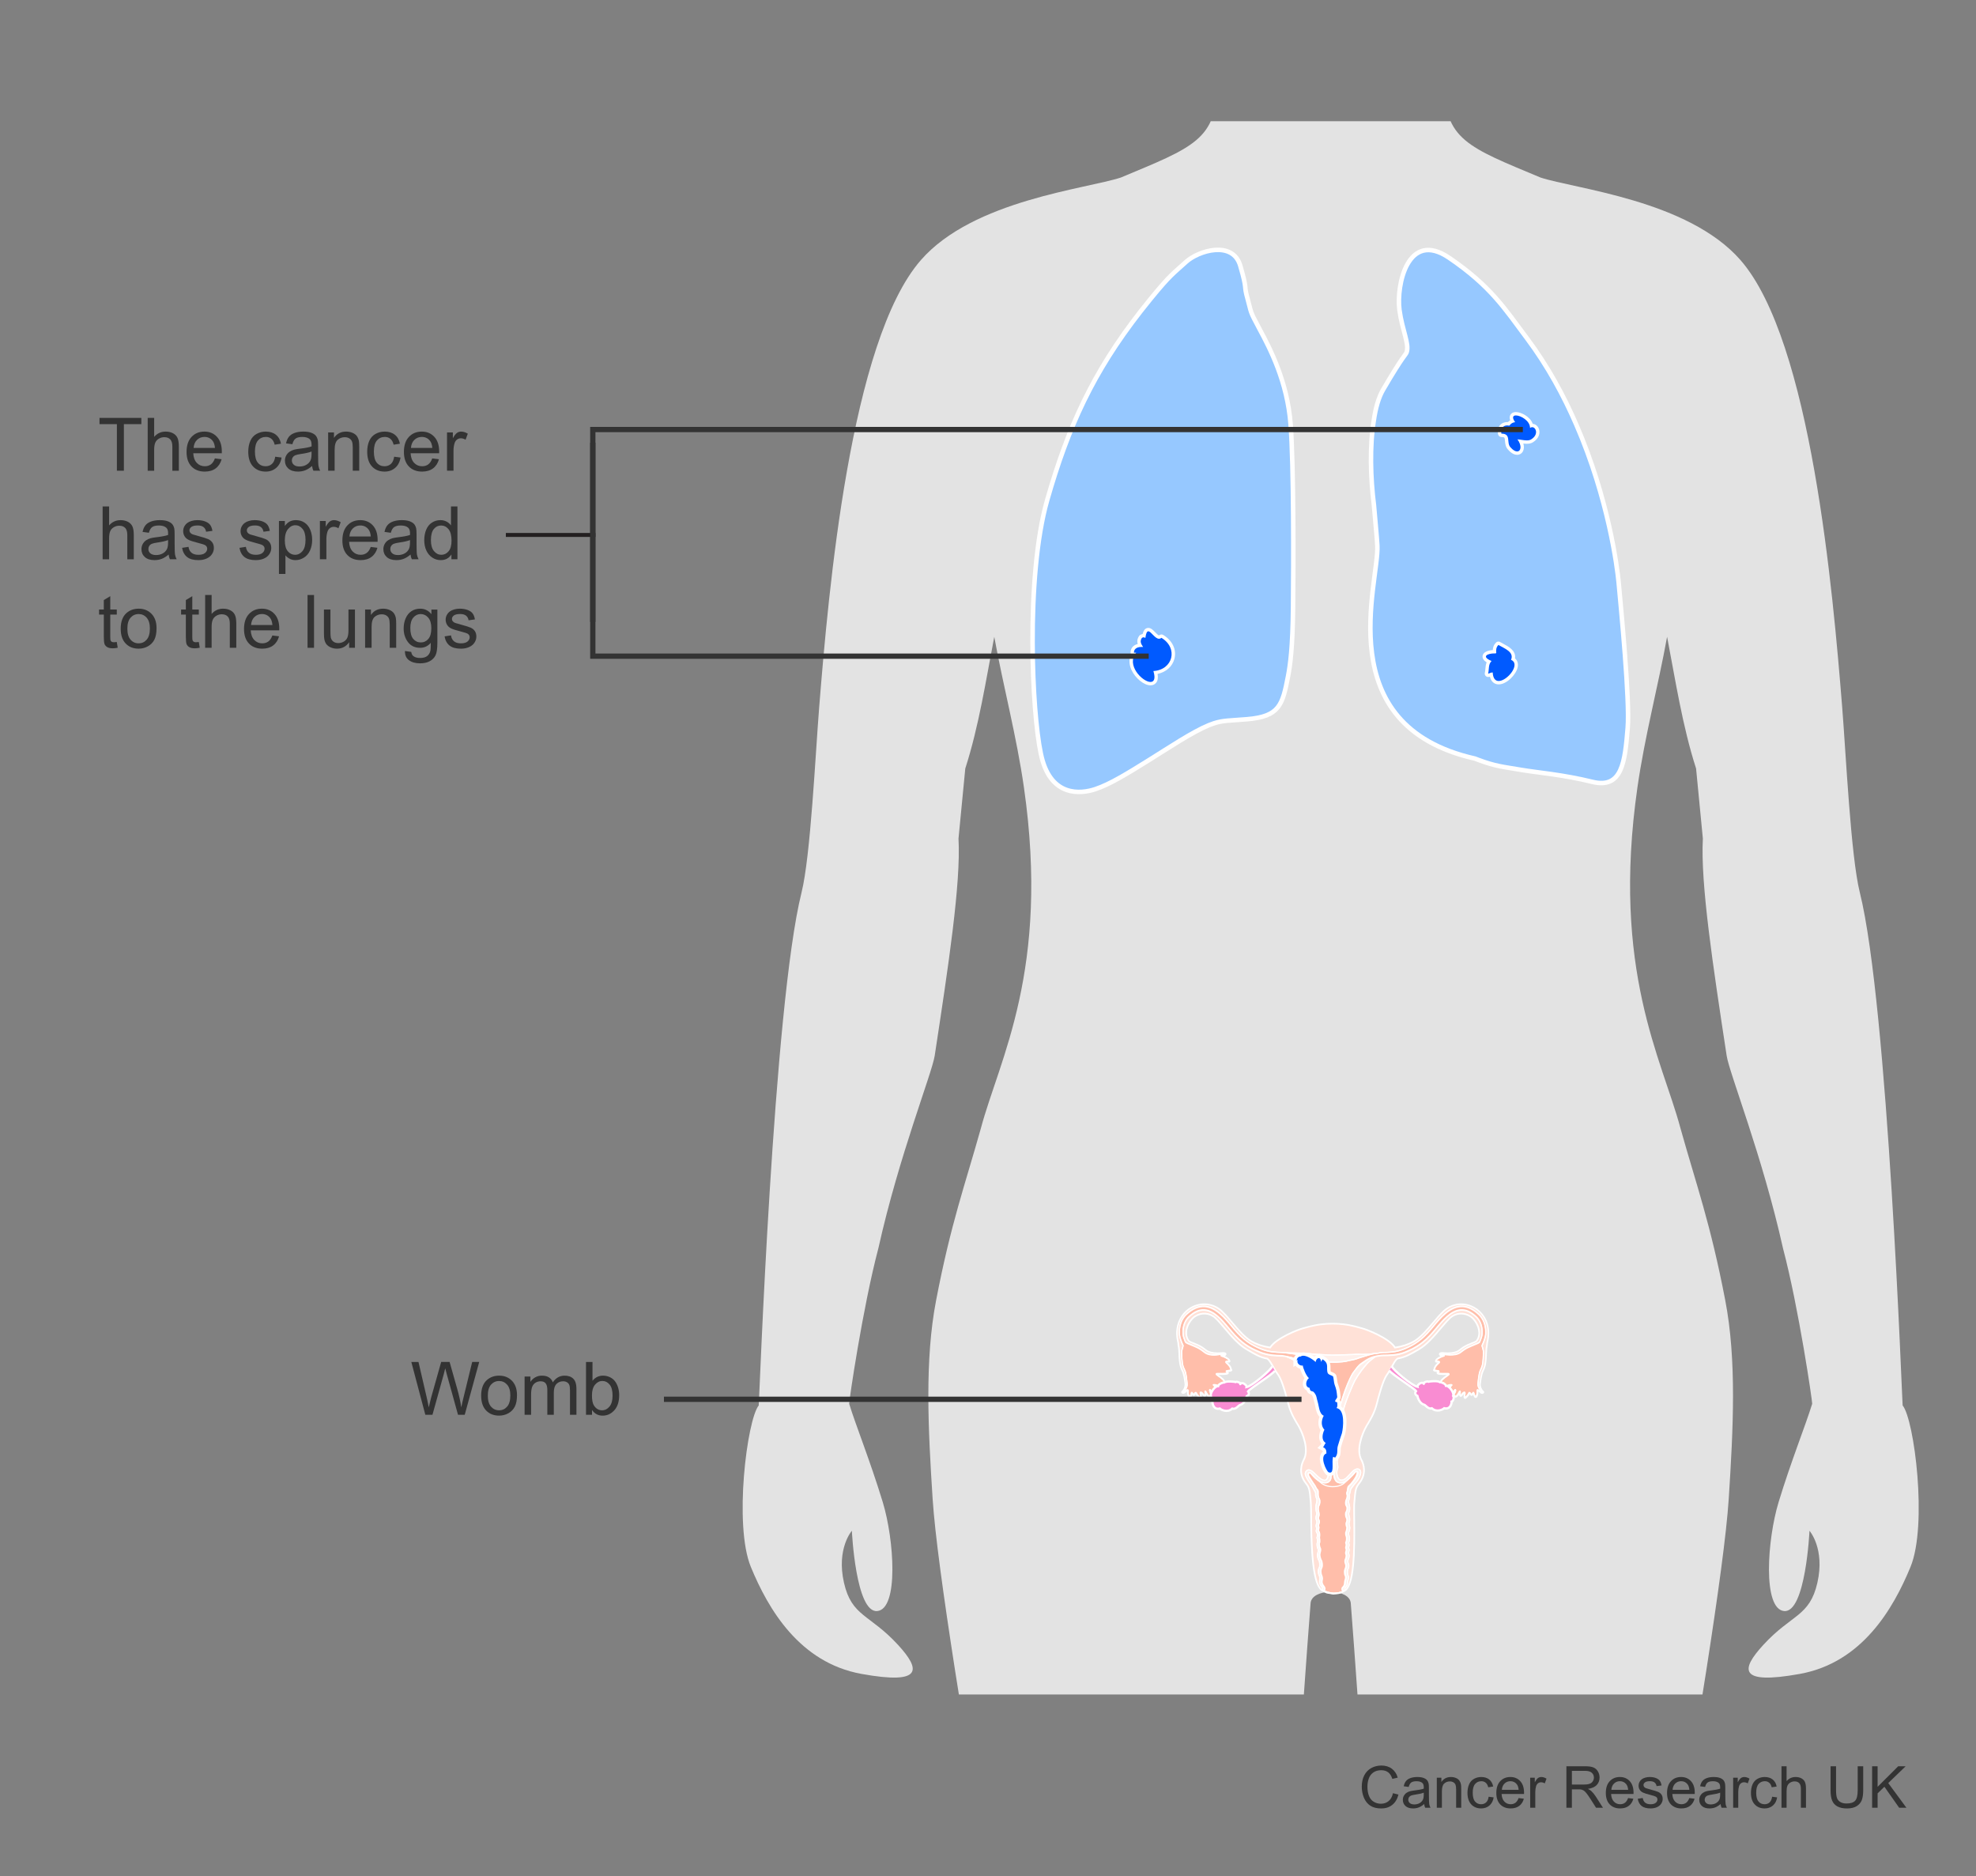 <?xml version="1.0" encoding="utf-8"?>
<!-- Generator: Adobe Illustrator 27.8.1, SVG Export Plug-In . SVG Version: 6.00 Build 0)  -->
<svg version="1.1" xmlns="http://www.w3.org/2000/svg" xmlns:xlink="http://www.w3.org/1999/xlink" x="0px" y="0px" width="375px"
	 height="356px" viewBox="0 0 375 356" enable-background="new 0 0 375 356" xml:space="preserve">
<rect x="0" y="0" width="375" height="356" fill="#808080" stroke="none"/>
<g id="Layer_1">
	<g>
		<defs>
			<rect id="SVGID_1_" x="136.069" y="23" width="232.931" height="298.512"/>
		</defs>
		<clipPath id="SVGID_00000104706979824077972530000017252400786460722616_">
			<use xlink:href="#SVGID_1_"  overflow="visible"/>
		</clipPath>
		<path clip-path="url(#SVGID_00000104706979824077972530000017252400786460722616_)" fill="#E3E3E3" d="M361.078,266.668
			c-0.08-0.098-2.769-75.858-8.122-97.309c-1.726-6.917-2.632-26.259-3.361-35.305c-1.739-21.592-5.851-69.347-19.3-84.717
			c-9.967-11.391-31.472-13.498-37.97-15.663c-13.644-5.713-18.4-7.196-18.139-17.977c0.003-6.83,0.427-7.998,0.672-12.531
			c2.713-4.02,6.848-12.226,7.974-17.429c0.65-0.373,2.373,0.949,3.797-0.475c0.664-0.664,2.441-5.418,2.844-6.451
			c2.851-7.313,2.088-11.951,2.223-16.214c0.154-4.863-4.62-2.757-5.067-2.964c0.353-1.675-0.672-1.855,0-7.594v-7.119
			c-0.468-8.897-6.523-29.902-29.305-30.851c-0.407-0.008-3.392-0.111-3.492-0.109c-0.027,0.001-0.054,0.003-0.081,0.005
			c-0.027-0.002-0.054-0.003-0.081-0.005c-0.04-0.001-0.532,0.015-1.136,0.035c-0.604-0.02-1.096-0.036-1.136-0.035
			c-0.027,0.001-0.054,0.003-0.081,0.005c-0.027-0.002-0.054-0.003-0.081-0.005c-0.101-0.002-3.085,0.102-3.493,0.109
			c-22.782,0.949-28.837,21.954-29.305,30.851v7.119c0.672,5.739-0.353,5.919,0,7.594c-0.447,0.208-5.221-1.899-5.067,2.964
			c0.135,4.264-0.628,8.901,2.223,16.214c0.403,1.033,2.181,5.787,2.844,6.451c1.424,1.424,3.147,0.102,3.797,0.475
			c1.126,5.203,5.262,13.409,7.974,17.429c0.245,4.533,0.669,5.701,0.672,12.531c0.262,10.781-4.495,12.264-18.139,17.977
			c-6.498,2.164-28.003,4.272-37.97,15.663c-13.449,15.37-17.561,63.125-19.3,84.717c-0.729,9.047-1.634,28.388-3.361,35.305
			c-5.353,21.451-8.042,97.211-8.122,97.309c-2.213,2.702-4.763,22.7-1.491,30.646c3.272,7.945,9.203,18.156,20.995,20.291
			c11.792,2.135,11.176-0.884,6.937-5.502c-5.396-5.878-8.793-5.339-10.264-11.809s1.499-9.85,1.499-9.85s0.73,15.642,4.825,15.235
			c4.095-0.408,3.2-13.557,1.044-20.644c-2.37-7.791-5.154-14.672-6.38-18.685c-0.068-0.221,2.531-18.132,5.55-29.537
			c3.891-17.493,10.173-33.169,10.682-36.507c2.606-17.093,4.981-32.651,4.517-41.204c0,0,0.6-6.215,1.287-13.29
			c2.589-8.028,3.935-16.846,5.5-24.989c1.731,9.528,4.227,18.808,5.63,28.585c4.974,34.654-4.693,51.631-8.157,64.624
			c-3.032,10.83-5.696,18.036-8.51,32.686c-2.18,11.35-1.525,24.257-0.66,37.682c1.697,26.332,22.844,137.748,22.86,144.452
			c0.011,6.705,0.019,9.386,0.696,13.409c0.679,4.022-1.506,19.337-2.521,27.118c-1.877,14.379-0.475,38.445,2.848,64.549
			c0.323,2.538,0.645,4.969,0.962,7.3c0.806,9.358,1.742,23.218,4.644,35.406c2.021,8.489,2.997,13.314,5.326,20.152
			c2.149,5.915,1.815,12.8,1.994,19.267c0.178,4.623-2.064,9.061-1.348,13.681c0.354,2.569-1.409,8.437-1.409,8.437
			c-0.01,0.01-4.843,4.88-7.52,7.823c-0.001,0.001-0.001,0.001-0.001,0.002c-2.257,2.96-2.649,5.191-1.506,6.36h35.063
			c0.378-0.241,0.751-0.561,1.109-0.99c1.131-1.131,1.522-4.076,1.346-5.552c-0.181-1.295-0.896-2.402-0.896-3.699
			c0-1.478-0.959-2.841-0.781-4.321c0-3.77-0.29-3.758-0.754-6.409c-0.283-1.617,0.754-1.131,0.377-7.163
			c-0.104-1.659-0.076-2.766-0.793-4.246c-0.719-1.479-0.917-3.736-1.456-5.216c-1.072-2.583-0.896-5.726-0.896-8.316
			c0,0,7.027-57.539,5.204-119.063c-0.278-9.382-2.095-21.795-2.117-33.19c-0.026-11.401,1.807-20.617,3.778-39.394
			c1.02-9.712,1.861-27.528,3.759-51.734c-0.349-0.04,2.124-37.851,3.759-58.872c0.108-1.391,1.829-2.102,3.592-2.139v0.003
			c0.074-0.003,0.148-0.003,0.222-0.004c0.074,0.001,0.148,0.001,0.222,0.004v-0.003c1.763,0.037,3.484,0.748,3.592,2.139
			c1.635,21.021,4.109,58.832,3.759,58.872c1.898,24.206,2.739,42.022,3.759,51.734c1.971,18.776,3.804,27.992,3.778,39.394
			c-0.022,11.394-1.839,23.808-2.117,33.19c-1.823,61.524,5.204,119.063,5.204,119.063c0,2.591,0.176,5.733-0.895,8.316
			c-0.539,1.48-0.738,3.736-1.456,5.216c-0.717,1.48-0.69,2.587-0.793,4.246c-0.377,6.032,0.66,5.546,0.377,7.163
			c-0.464,2.651-0.754,2.639-0.754,6.409c0.178,1.48-0.781,2.843-0.781,4.321c0,1.297-0.715,2.404-0.896,3.699
			c-0.176,1.476,0.215,4.421,1.346,5.552c0.358,0.429,0.731,0.749,1.109,0.99h35.063c1.143-1.169,0.751-3.4-1.506-6.36
			c0-0.001-0.001-0.001-0.002-0.002c-2.677-2.944-7.51-7.813-7.52-7.823c0,0-1.764-5.868-1.41-8.437
			c0.716-4.62-1.526-9.057-1.348-13.681c0.179-6.467-0.156-13.352,1.994-19.267c2.329-6.838,3.305-11.663,5.326-20.152
			c2.902-12.188,3.838-26.048,4.644-35.406c0.317-2.331,0.639-4.762,0.962-7.3c3.322-26.104,4.724-50.17,2.848-64.549
			c-1.016-7.781-3.2-23.096-2.521-27.118c0.677-4.023,0.685-6.705,0.696-13.409c0.016-6.704,21.163-118.12,22.86-144.452
			c0.865-13.425,1.521-26.332-0.66-37.682c-2.814-14.65-5.478-21.855-8.51-32.686c-3.464-12.993-13.131-29.97-8.157-64.624
			c1.403-9.777,3.899-19.057,5.63-28.585c1.566,8.143,2.911,16.961,5.5,24.989c0.687,7.076,1.287,13.29,1.287,13.29
			c-0.464,8.554,1.911,24.111,4.517,41.204c0.508,3.338,6.791,19.014,10.682,36.507c3.019,11.405,5.618,29.316,5.55,29.537
			c-1.227,4.013-4.011,10.894-6.38,18.685c-2.156,7.087-3.051,20.236,1.044,20.644c4.095,0.407,4.824-15.235,4.824-15.235
			s2.97,3.379,1.499,9.85c-1.471,6.47-4.867,5.931-10.264,11.809c-4.239,4.617-4.855,7.637,6.937,5.502
			c11.792-2.135,17.723-12.345,20.994-20.291C365.841,289.368,363.291,269.369,361.078,266.668z"/>
	</g>
	<path fill="#96C8FF" d="M244.926,80.506c-0.619-8.105-3.921-14.413-5.904-18.093c-1.985-3.683-1.482-2.98-2.27-5.756
		c-0.786-2.78,0.045-1.378-1.376-6.241c-1.421-4.866-7.967-2.86-10.314-0.704c-2.348,2.153-2.879,2.309-6.705,6.991
		c-0.644,0.787-1.268,1.568-1.872,2.342c-9.064,11.615-13.77,21.93-17.753,35.848c-2.072,7.24-2.799,17.579-2.774,27.04
		c0.023,8.87,0.706,16.969,1.56,21.02c0.057,0.27,0.115,0.522,0.173,0.755c1.865,7.464,7.315,6.967,10.15,6.034
		c2.832-0.935,6.225-3.049,10.16-5.495c3.927-2.439,8.189-5.315,11.41-6.649c0.005-0.002,0.011-0.004,0.016-0.006
		c0.325-0.105,0.647-0.227,0.968-0.358c1.721-0.558,2.979-0.497,6.253-0.768c6.17-0.514,6.741-2.7,7.794-8.157
		c0.412-2.134,0.879-5.473,0.951-13.21C245.466,107.361,245.541,88.613,244.926,80.506z"/>
	<path fill="none" stroke="#FFFFFF" stroke-width="0.855" stroke-miterlimit="10" d="M244.926,80.506
		c-0.619-8.105-3.921-14.413-5.904-18.093c-1.985-3.683-1.482-2.98-2.27-5.756c-0.786-2.78,0.045-1.378-1.376-6.241
		c-1.421-4.866-7.967-2.86-10.314-0.704c-2.348,2.153-2.879,2.309-6.705,6.991c-0.644,0.787-1.268,1.568-1.872,2.342
		c-9.064,11.615-13.77,21.93-17.753,35.848c-2.072,7.24-2.799,17.579-2.774,27.04c0.023,8.87,0.706,16.969,1.56,21.02
		c0.057,0.27,0.115,0.522,0.173,0.755c1.865,7.464,7.315,6.967,10.15,6.034c2.832-0.935,6.225-3.049,10.16-5.495
		c3.927-2.439,8.189-5.315,11.41-6.649c0.005-0.002,0.011-0.004,0.016-0.006c0.325-0.105,0.647-0.227,0.968-0.358
		c1.721-0.558,2.979-0.497,6.253-0.768c6.17-0.514,6.741-2.7,7.794-8.157c0.412-2.134,0.879-5.473,0.951-13.21
		C245.466,107.361,245.541,88.613,244.926,80.506z"/>
	<path fill="#96C8FF" d="M307.18,110.503c-0.25-2.765-1.919-15.858-8.023-29.907c-2.382-5.502-5.443-11.154-9.365-16.394
		c-4.208-5.622-6.864-9.896-14.765-15.277c-7.898-5.385-10.068,5.249-9.441,9.895c0.516,3.821,1.888,6.424,1.373,7.985
		c-0.195,0.596-0.514,0.349-4.466,7.12c-0.885,1.516-1.443,3.544-1.775,5.842c-0.805,4.861-0.623,10.996,0.024,16.057
		c0.258,3.169,0.551,5.92,0.646,7.68c0.377,6.983-9.265,34.153,18.509,40.427c0.228,0.088,0.452,0.173,0.672,0.255
		c3.263,1.214,4.517,1.281,8.243,1.909c3.09,0.522,7.725,0.867,13.39,2.257c5.668,1.39,6.175-3.843,6.698-10.244
		C309.33,132.87,307.639,115.532,307.18,110.503z"/>
	<path fill="none" stroke="#FFFFFF" stroke-width="0.855" stroke-miterlimit="10" d="M307.18,110.503
		c-0.25-2.765-1.919-15.858-8.023-29.907c-2.382-5.502-5.443-11.154-9.365-16.394c-4.208-5.622-6.864-9.896-14.765-15.277
		c-7.898-5.385-10.068,5.249-9.441,9.895c0.516,3.821,1.888,6.424,1.373,7.985c-0.195,0.596-0.514,0.349-4.466,7.12
		c-0.885,1.516-1.443,3.544-1.775,5.842c-0.805,4.861-0.623,10.996,0.024,16.057c0.258,3.169,0.551,5.92,0.646,7.68
		c0.377,6.983-9.265,34.153,18.509,40.427c0.228,0.088,0.452,0.173,0.672,0.255c3.263,1.214,4.517,1.281,8.243,1.909
		c3.09,0.522,7.725,0.867,13.39,2.257c5.668,1.39,6.175-3.843,6.698-10.244C309.33,132.87,307.639,115.532,307.18,110.503z"/>
	<g>
		<path fill="#005AFF" d="M218.339,129.714c-1.104,0-2.656-1.28-3.322-2.739c-0.467-1.022-0.455-2.014,0.021-2.85
			c-0.099-0.055-0.165-0.159-0.165-0.28c0-0.808,0.551-1.32,1.49-1.407c-0.255-0.495-0.326-0.981,0.086-1.597
			c0.031-0.047,0.073-0.084,0.123-0.108c0.178-0.09,0.323-0.131,0.457-0.131c0.028,0,0.055,0.002,0.079,0.005
			c0.113-0.611,0.322-1.145,0.817-1.145c0.367,0,0.68,0.323,1.042,0.697c0.311,0.32,0.697,0.718,0.989,0.718
			c0.053,0,0.135-0.011,0.248-0.104c0.059-0.049,0.132-0.074,0.205-0.074c0.057,0,0.114,0.015,0.165,0.046
			c1.621,0.972,2.387,2.56,1.997,4.143c-0.356,1.453-1.621,2.489-3.273,2.718c0.186,0.778,0.144,1.355-0.125,1.718
			C218.984,129.578,218.695,129.714,218.339,129.714z"/>
		<path fill="#FFFFFF" d="M217.926,119.783c0.515,0,1.255,1.415,2.032,1.415c0.15,0,0.302-0.053,0.453-0.179
			c3.261,1.956,2.173,6.087-1.521,6.304c0.452,1.487,0.098,2.07-0.55,2.07c-1.531,0-4.696-3.257-2.71-5.549h-0.436
			c0-0.978,0.98-1.1,1.469-1.1c0.163,0,0.271,0.014,0.271,0.014c-0.436-0.653-0.653-1.088-0.217-1.739
			c0.145-0.073,0.242-0.097,0.314-0.097c0.145,0,0.193,0.097,0.338,0.097C217.491,120.096,217.683,119.783,217.926,119.783
			 M217.926,119.142C217.926,119.142,217.926,119.142,217.926,119.142c-0.663,0-0.946,0.606-1.081,1.156
			c-0.129,0.024-0.265,0.072-0.415,0.147c-0.099,0.05-0.184,0.124-0.246,0.217c-0.392,0.585-0.405,1.092-0.272,1.527
			c-0.854,0.212-1.359,0.807-1.359,1.656c0,0.123,0.035,0.238,0.095,0.335c-0.417,0.878-0.395,1.89,0.079,2.928
			c0.725,1.586,2.379,2.927,3.614,2.927c0.455,0,0.843-0.185,1.092-0.521c0.288-0.389,0.371-0.932,0.248-1.649
			c1.618-0.334,2.841-1.418,3.205-2.901c0.424-1.725-0.398-3.447-2.144-4.494c-0.102-0.061-0.216-0.091-0.33-0.091
			c-0.147,0-0.292,0.05-0.41,0.149c-0.026,0.022-0.043,0.03-0.047,0.031c-0.153-0.001-0.575-0.436-0.755-0.622
			C218.802,119.527,218.428,119.142,217.926,119.142L217.926,119.142z"/>
	</g>
	<g>
		<path fill="#005AFF" d="M287.911,85.977c-0.324,0-0.845-0.151-1.479-0.877c-0.406-0.405-0.456-0.954-0.5-1.438
			c-0.063-0.707-0.096-1.062-1-1.062c-0.153,0-0.284-0.108-0.314-0.258c-0.114-0.577-0.017-1.091,0.276-1.446
			c0.265-0.323,0.678-0.501,1.162-0.501c0.083,0,0.17,0.005,0.259,0.016c0.229-0.275,0.49-0.43,0.714-0.517
			c-0.22-0.403-0.261-0.731-0.127-0.994c0.075-0.147,0.277-0.396,0.784-0.396c0.951,0,2.627,0.9,2.949,2.234
			c0.043-0.007,0.087-0.01,0.131-0.01c0.458,0,0.863,0.343,1.01,0.853c0.166,0.582-0.015,1.427-1.021,2.056
			c-0.241,0.161-0.568,0.242-0.99,0.242c-0.368,0-0.758-0.061-1.102-0.114c-0.022-0.003-0.045-0.007-0.066-0.01
			c0.314,0.63,0.376,1.248,0.15,1.699C288.581,85.787,288.276,85.977,287.911,85.977z"/>
		<path fill="#FFFFFF" d="M287.686,78.825c0.917,0,2.683,1.015,2.683,2.367c0.131-0.098,0.267-0.142,0.397-0.142
			c0.734,0,1.296,1.394-0.181,2.316c-0.217,0.145-0.507,0.193-0.821,0.193c-0.628,0-1.353-0.193-1.787-0.193
			c0.898,1.197,0.663,2.29-0.066,2.29c-0.331,0-0.763-0.225-1.238-0.768c-0.871-0.87,0.217-2.608-1.741-2.608
			c-0.188-0.948,0.282-1.564,1.124-1.564c0.125,0,0.258,0.014,0.399,0.042c0.435-0.653,1.087-0.653,1.087-0.653
			C286.884,79.201,287.128,78.825,287.686,78.825 M287.686,78.184c-0.704,0-0.983,0.399-1.07,0.571
			c-0.168,0.33-0.123,0.683-0.01,0.989c-0.141,0.084-0.285,0.193-0.422,0.334c-0.043-0.002-0.085-0.003-0.126-0.003
			c-0.582,0-1.083,0.219-1.41,0.618c-0.354,0.432-0.476,1.04-0.343,1.712c0.06,0.3,0.323,0.516,0.629,0.516
			c0.611,0,0.618,0.073,0.681,0.769c0.046,0.512,0.104,1.148,0.607,1.651c0.684,0.784,1.3,0.955,1.691,0.955
			c0.484,0,0.904-0.261,1.122-0.699c0.203-0.406,0.218-0.913,0.062-1.446c0.219,0.028,0.446,0.048,0.669,0.048
			c0.488,0,0.873-0.098,1.176-0.3c1.142-0.713,1.342-1.712,1.144-2.405c-0.175-0.61-0.653-1.032-1.21-1.081
			C290.38,79.031,288.657,78.184,287.686,78.184L287.686,78.184z"/>
	</g>
	<g>
		<path fill="#005AFF" d="M284.422,129.532c-0.472,0-1.249-0.215-1.429-1.576c-0.059,0.02-0.115,0.043-0.172,0.066
			c-0.126,0.052-0.255,0.105-0.409,0.105c-0.099,0-0.191-0.045-0.253-0.123c-0.061-0.078-0.082-0.18-0.058-0.275
			c0.065-0.261,0.089-0.535,0.111-0.801c0.04-0.47,0.081-0.952,0.348-1.389c-0.497-0.248-0.97-0.598-0.874-1.072
			c0.12-0.6,1.109-0.812,1.921-0.812h0.006c0-0.442,0.008-0.988,0.528-1.51c0.062-0.062,0.144-0.094,0.227-0.094
			c0.057,0,0.114,0.015,0.165,0.046c0.181,0.108,0.386,0.217,0.599,0.329c1.021,0.539,2.395,1.266,2.022,2.618
			c0.481,0.313,0.684,0.835,0.557,1.47C287.453,127.804,285.779,129.532,284.422,129.532z"/>
		<path fill="#FFFFFF" d="M284.368,122.372c1.087,0.653,3.044,1.304,2.393,2.827c1.902,0.792-0.704,4.012-2.339,4.012
			c-0.607,0-1.081-0.444-1.139-1.621c-0.435,0-0.653,0.218-0.87,0.218c0.218-0.87,0-1.74,0.652-2.391
			c-2.05-0.855-0.743-1.441,0.544-1.441c0.051,0,0.102,0.001,0.153,0.003c0.005,0,0.01,0,0.015,0c0.279,0,0.157-0.302,0.157-0.302
			C283.933,123.242,283.933,122.808,284.368,122.372 M284.368,121.731c-0.166,0-0.33,0.064-0.454,0.188
			c-0.488,0.489-0.593,0.997-0.616,1.425c-0.888,0.055-1.785,0.354-1.926,1.06c-0.116,0.578,0.321,0.994,0.763,1.267
			c-0.172,0.412-0.208,0.838-0.242,1.231c-0.023,0.264-0.044,0.514-0.103,0.75c-0.048,0.192-0.005,0.394,0.117,0.55
			c0.121,0.156,0.308,0.247,0.505,0.247c0.127,0,0.238-0.024,0.337-0.056c0.322,1.301,1.244,1.46,1.672,1.46
			c1.519,0,3.317-1.845,3.603-3.275c0.136-0.682-0.053-1.273-0.512-1.665c0.247-1.46-1.279-2.266-2.231-2.769
			c-0.208-0.11-0.408-0.215-0.584-0.321C284.596,121.761,284.481,121.731,284.368,121.731L284.368,121.731z"/>
	</g>
	<g>
		<path fill="#FFE1D7" d="M251.799,302.238l-0.817-0.391c-2.095-1.048-2.164-9.176-2.205-14.033c-0.011-1.23-0.02-2.202-0.062-2.688
			l-0.021-0.229c-0.19-2.146-0.23-2.594-0.879-3.404c-1.557-1.946-0.811-3.855-0.417-4.585c0.951-1.766-0.121-4.835-1.02-6.354
			l-0.214-0.356c-0.539-0.891-1.277-2.11-1.71-3.796l-0.029-0.115c-0.899-3.522-1.508-4.854-1.86-5.351
			c-0.45-0.633-0.77-1.188-1.052-1.679c-0.385-0.669-0.662-1.152-1.048-1.44c-1.222-0.178-2.271-0.795-3.487-1.509l-0.441-0.258
			c-1.511-0.877-2.881-2.495-4.09-3.923c-0.669-0.79-1.276-1.507-1.823-2.016c-0.57-0.53-1.308-0.822-2.077-0.822
			c-0.603,0-1.2,0.178-1.729,0.514c-0.612,0.389-1.379,1.404-1.597,2.52c-0.147,0.759-0.018,1.451,0.376,2.001
			c0.126,0.176,0.306,0.244,0.479,0.31l0.149,0.06c0.23,0.104,0.434,0.187,0.625,0.264c0.622,0.252,1.113,0.451,1.968,1.137
			c0.514,0.413,1.264,0.622,2.228,0.622c0.348,0,0.639-0.027,0.812-0.044l0.132-0.012l0.137-0.004c0.31,0,0.484,0.075,0.519,0.225
			c0.03,0.133-0.073,0.261-0.191,0.317c-0.068,0.034-0.185,0.054-0.368,0.08c-0.006,0.001-0.011,0.002-0.017,0.003
			c0.452,0.16,1,0.419,1.228,0.743c0.071,0.103,0.137,0.221,0.086,0.319c-0.05,0.094-0.162,0.094-0.205,0.094l-0.151-0.006
			c-0.114,0.008-0.236,0.018-0.271,0.04c0.01,0.004,0.033,0.052,0.142,0.146c0.029,0.025,0.703,0.619,0.721,0.986l0.152,0.359
			l-0.045,0.082c-0.049,0.064-0.146,0.11-0.483,0.144c-0.216,0.021-0.322,0.044-0.375,0.061c0.017,0.01,0.039,0.025,0.07,0.046
			c0.045,0.029,0.181,0.118,0.15,0.244c-0.03,0.123-0.175,0.18-0.554,0.217c-0.15,0.015-0.345,0.019-0.546,0.019l-0.767-0.008
			c-0.093,0-0.168,0.002-0.217,0.007c-0.014-0.005-0.023-0.007-0.029-0.007c-0.021,0-0.003,0.024,0.036,0.055l0.124,0.087
			c0.568,0.396,1.165,0.843,1.28,1.153c0.067,0.184,0.074,0.29,0.021,0.367c-0.062,0.091-0.171,0.093-0.277,0.095l-0.115,0.006
			c-0.089,0.008-0.177,0.017-0.193,0.033c0,0.001-0.021,0.048,0.08,0.268c0.131,0.282,0.159,0.473,0.088,0.584l-0.031,0.049
			l-0.13,0.037c-0.136,0-0.281-0.122-0.38-0.225c-0.195-0.205-0.704-0.387-0.979-0.392c0.001,0.002,0.003,0.004,0.004,0.007
			c0.19,0.249,0.649,0.848,0.602,1.779c-0.021,0.402-0.287,0.434-0.369,0.434c-0.221,0-0.488-0.181-0.562-0.379
			c-0.083-0.225-0.45-0.861-0.56-0.919c0.069,0.102,0.135,0.344,0.176,0.39c0.172,0.191,0.233,0.488,0.144,0.689
			c-0.055,0.122-0.159,0.193-0.286,0.193c-0.06,0-0.124-0.016-0.189-0.047c-0.31-0.143-0.484-0.494-0.602-0.727
			c-0.016-0.032-0.033-0.068-0.05-0.099c0.003,0.04,0.006,0.089,0.013,0.149c0.025,0.265,0.001,0.434-0.073,0.516l-0.031,0.035
			l-0.098,0.023c-0.054,0-0.136-0.025-0.221-0.148c-0.098-0.141-0.279-0.402-0.461-0.462c-0.042,0.007-0.051,0.1-0.007,0.234
			c0.032,0.099,0.114,0.523-0.005,0.688l-0.031,0.043l-0.109,0.031c-0.07,0-0.143-0.042-0.225-0.13
			c-0.363-0.39-0.569-0.619-0.587-0.804c-0.004-0.001-0.008-0.001-0.013-0.001c-0.039,0-0.101,0.036-0.153,0.142
			c-0.057,0.11-0.13,0.223-0.246,0.223c-0.119,0-0.202-0.116-0.298-0.268c-0.014-0.023-0.034-0.056-0.054-0.084
			c-0.001,0.035-0.016,0.085-0.032,0.148c-0.146,0.544-0.294,0.606-0.393,0.606c-0.091,0-0.168-0.064-0.23-0.192
			c-0.187-0.379-0.186-0.746-0.169-0.989c0.006-0.089-0.009-0.112-0.01-0.112c0,0.007-0.053,0.012-0.187,0.108
			c-0.062,0.046-0.121,0.099-0.178,0.149c-0.136,0.122-0.275,0.249-0.448,0.249c-0.052,0-0.103-0.012-0.152-0.033l-0.054-0.024
			l-0.08-0.126c-0.014-0.1,0.067-0.166,0.133-0.22c0.134-0.119,0.618-0.759,0.493-1.512l-0.032-0.229
			c-0.064-0.48-0.198-1.479-0.496-2.078c-0.441-0.887-0.572-1.651-0.637-3.723c-0.013-0.411-0.059-0.794-0.141-1.171l-0.048-0.499
			c-0.794-3.237,0.649-5.495,2.267-6.522c0.835-0.53,1.781-0.812,2.737-0.812c1.239,0,2.429,0.473,3.351,1.33
			c0.635,0.59,1.285,1.359,1.975,2.174c1.112,1.314,2.371,2.801,3.602,3.515c1.014,0.589,2.141,0.969,3.543,1.195
			c1.155-1.798,5.391-3.424,6.181-3.621c0.113-0.028,0.255-0.068,0.423-0.116c0.968-0.275,2.77-0.787,5.152-0.789h0.231
			c2.383,0.002,4.185,0.514,5.152,0.789c0.168,0.048,0.31,0.088,0.423,0.116c0.794,0.199,5.04,1.831,6.187,3.63
			c1.425-0.225,2.569-0.607,3.597-1.204c1.229-0.714,2.488-2.2,3.599-3.512c0.709-0.837,1.351-1.595,1.978-2.177
			c0.922-0.857,2.111-1.33,3.35-1.33c0.956,0,1.902,0.281,2.737,0.812c1.617,1.027,3.061,3.285,2.264,6.538l-0.043,0.471
			c-0.084,0.396-0.13,0.778-0.143,1.184c-0.064,2.07-0.195,2.836-0.636,3.723c-0.299,0.599-0.433,1.599-0.497,2.078l-0.032,0.229
			c-0.125,0.753,0.359,1.393,0.454,1.479c0.104,0.087,0.186,0.153,0.172,0.253l-0.007,0.059l-0.126,0.092
			c-0.051,0.021-0.102,0.033-0.152,0.033c-0.173,0-0.308-0.121-0.449-0.249c-0.057-0.051-0.115-0.104-0.178-0.149
			c-0.123-0.09-0.178-0.101-0.192-0.102c0,0.006-0.009,0.035-0.004,0.105c0.017,0.243,0.018,0.61-0.168,0.989
			c-0.062,0.128-0.141,0.192-0.231,0.192c-0.106,0-0.247-0.068-0.393-0.606c-0.017-0.063-0.031-0.114-0.043-0.151
			c-0.008,0.03-0.029,0.063-0.043,0.087c-0.096,0.151-0.179,0.268-0.298,0.268c-0.116,0-0.189-0.112-0.245-0.223
			c-0.06-0.118-0.13-0.149-0.159-0.149c-0.025,0.193-0.231,0.423-0.595,0.812c-0.082,0.088-0.154,0.13-0.225,0.13h-0.055
			l-0.086-0.074c-0.119-0.164-0.037-0.589-0.005-0.688c0.044-0.134,0.035-0.227,0.021-0.244c-0.211,0.071-0.392,0.332-0.488,0.473
			c-0.085,0.123-0.167,0.148-0.222,0.148h-0.046l-0.082-0.059c-0.075-0.083-0.1-0.251-0.074-0.515
			c0.006-0.059,0.01-0.105,0.012-0.144c-0.02,0.032-0.035,0.063-0.049,0.092c-0.117,0.232-0.292,0.584-0.602,0.727
			c-0.065,0.031-0.129,0.047-0.189,0.047c-0.127,0-0.231-0.071-0.286-0.193c-0.09-0.202-0.028-0.498,0.144-0.689
			c0.04-0.046,0.106-0.288,0.121-0.384c-0.054,0.052-0.422,0.688-0.504,0.912c-0.074,0.199-0.342,0.38-0.562,0.38
			c-0.081,0-0.349-0.031-0.369-0.434c-0.048-0.932,0.411-1.53,0.562-1.727c0.016-0.021,0.029-0.04,0.042-0.057
			c-0.318,0.019-0.791,0.193-0.977,0.389c-0.099,0.103-0.244,0.225-0.38,0.225h-0.058l-0.104-0.086
			c-0.071-0.111-0.043-0.302,0.088-0.583c0.102-0.221,0.08-0.268,0.079-0.27c-0.016-0.016-0.104-0.024-0.161-0.029l-0.146-0.009
			c-0.106-0.002-0.216-0.004-0.277-0.095c-0.053-0.077-0.046-0.184,0.022-0.368c0.114-0.31,0.711-0.756,1.279-1.152l0.123-0.087
			c0.051-0.039,0.068-0.067,0.071-0.074c-0.099,0.019-0.168,0.02-0.246,0.02c-0.011,0-0.801,0.008-0.801,0.008
			c-0.2,0-0.395-0.004-0.545-0.019c-0.379-0.037-0.524-0.094-0.554-0.217c-0.031-0.127,0.105-0.215,0.15-0.244
			c0.042-0.027,0.067-0.046,0.083-0.06c-0.003,0-0.005,0-0.008,0c-0.046,0-0.152-0.024-0.382-0.047
			c-0.335-0.033-0.433-0.079-0.481-0.143l-0.028-0.036l-0.002-0.079l0.145-0.362c0.01-0.332,0.684-0.926,0.713-0.95
			c0.132-0.115,0.139-0.161,0.139-0.163c-0.02-0.005-0.148-0.015-0.196-0.019c0,0-0.181-0.001-0.199-0.001
			c-0.101,0-0.188-0.013-0.229-0.092c-0.051-0.099,0.015-0.217,0.086-0.319c0.237-0.338,0.825-0.605,1.229-0.743
			c-0.006-0.001-0.013-0.002-0.019-0.003c-0.184-0.026-0.3-0.046-0.369-0.08c-0.117-0.057-0.221-0.185-0.19-0.317
			c0.034-0.149,0.209-0.225,0.519-0.225l0.137,0.004l0.132,0.012c0.173,0.017,0.464,0.044,0.812,0.044
			c0.964,0,1.714-0.209,2.228-0.622c0.854-0.686,1.345-0.885,1.968-1.137c0.19-0.077,0.394-0.16,0.624-0.264l0.149-0.06
			c0.174-0.066,0.353-0.134,0.479-0.31c0.394-0.55,0.523-1.242,0.376-2.001c-0.217-1.115-0.984-2.13-1.596-2.52
			c-0.529-0.336-1.127-0.514-1.729-0.514c-0.77,0-1.508,0.292-2.078,0.822c-0.556,0.517-1.171,1.244-1.821,2.014
			c-1.211,1.43-2.581,3.048-4.091,3.925l-0.225,0.13c-1.305,0.76-2.431,1.415-3.794,1.621c-0.328,0.143-0.633,0.697-1.018,1.399
			c-0.286,0.523-0.611,1.115-1.052,1.735c-0.35,0.493-0.956,1.818-1.855,5.331l-0.034,0.135c-0.434,1.689-1.173,2.91-1.713,3.802
			l-0.211,0.351c-0.898,1.52-1.97,4.588-1.02,6.354c0.394,0.729,1.14,2.639-0.416,4.585c-0.65,0.812-0.689,1.261-0.881,3.416
			l-0.019,0.217c-0.047,0.528-0.034,1.633-0.018,3.031c0.056,4.757,0.149,12.718-1.896,13.741l-0.448,0.227l-0.606,0.203l-1.1,0.109
			L251.799,302.238z"/>
		<path fill="#FFFFFF" d="M277.29,247.518c0.915,0,1.843,0.262,2.681,0.795c1.624,1.032,2.998,3.239,2.218,6.423l-0.046,0.486
			c-0.076,0.357-0.129,0.75-0.143,1.191c-0.063,2.033-0.185,2.792-0.625,3.678c-0.364,0.733-0.485,2.01-0.539,2.337
			c-0.138,0.833,0.407,1.5,0.487,1.574c0.081,0.074,0.228,0.155,0.066,0.228c-0.038,0.017-0.074,0.024-0.109,0.024
			c-0.193,0-0.355-0.226-0.564-0.378c-0.109-0.079-0.196-0.121-0.257-0.121c-0.079,0-0.116,0.069-0.106,0.218
			c0.018,0.267,0.008,0.598-0.157,0.936c-0.046,0.094-0.092,0.133-0.136,0.133c-0.115,0-0.22-0.266-0.29-0.529
			c-0.051-0.193-0.082-0.278-0.123-0.278c-0.036,0-0.081,0.067-0.155,0.184c-0.087,0.139-0.148,0.219-0.208,0.219
			c-0.047,0-0.094-0.051-0.152-0.165c-0.073-0.145-0.175-0.207-0.253-0.207c-0.061,0-0.107,0.038-0.113,0.105
			c-0.015,0.154-0.238,0.397-0.559,0.742c-0.063,0.068-0.111,0.096-0.148,0.096c-0.148,0-0.095-0.469-0.044-0.624
			c0.056-0.17,0.064-0.38-0.077-0.38c-0.019,0-0.04,0.004-0.065,0.012c-0.205,0.068-0.384,0.316-0.513,0.502
			c-0.045,0.065-0.093,0.103-0.134,0.103c-0.076,0-0.129-0.13-0.097-0.457c0.029-0.294,0.014-0.374-0.022-0.374
			c-0.026,0-0.063,0.041-0.103,0.074c-0.097,0.079-0.268,0.686-0.663,0.869c-0.054,0.025-0.103,0.036-0.145,0.036
			c-0.266,0-0.3-0.443-0.064-0.706c0.068-0.077,0.135-0.366,0.146-0.439l-0.032-0.053c-0.003-0.048-0.017-0.07-0.039-0.07
			c-0.134,0-0.56,0.776-0.637,0.983c-0.054,0.147-0.278,0.31-0.462,0.31c-0.136,0-0.251-0.088-0.264-0.334
			c-0.052-1.005,0.502-1.591,0.584-1.716c0.082-0.125,0.257-0.141-0.019-0.168c-0.017-0.002-0.034-0.002-0.053-0.002
			c-0.294,0-0.848,0.195-1.067,0.424c-0.122,0.127-0.231,0.193-0.304,0.193c-0.116,0-0.14-0.167,0.023-0.519
			c0.201-0.434,0.042-0.428-0.2-0.451c-0.242-0.024-0.424,0.058-0.282-0.326c0.142-0.384,1.257-1.104,1.37-1.193
			c0.113-0.088,0.195-0.214-0.047-0.237c-0.051-0.005-0.129-0.007-0.224-0.007c-0.207,0-0.496,0.008-0.771,0.008
			c-0.197,0-0.387-0.004-0.534-0.019c-0.449-0.044-0.58-0.123-0.356-0.267c0.222-0.144,0.266-0.24-0.353-0.3
			c-0.31-0.03-0.428-0.075-0.418-0.136l0.138-0.339c0.011-0.244,0.427-0.687,0.684-0.911c0.411-0.358-0.009-0.355-0.162-0.37
			c-0.012-0.001-0.024-0.002-0.037-0.002c-0.047,0-0.102,0.006-0.149,0.006c-0.111,0-0.183-0.032-0.034-0.247
			c0.232-0.332,0.88-0.622,1.335-0.754c0.455-0.132-0.364-0.144-0.533-0.227c-0.158-0.077-0.294-0.342,0.282-0.342
			c0.04,0,0.083,0.001,0.129,0.004c0.123,0.007,0.487,0.056,0.951,0.056c0.701,0,1.628-0.111,2.293-0.646
			c1.105-0.887,1.598-0.95,2.569-1.385c0.213-0.095,0.487-0.147,0.67-0.404c1.17-1.637-0.16-3.979-1.249-4.671
			c-0.559-0.355-1.177-0.53-1.786-0.53c-0.78,0-1.545,0.287-2.15,0.851c-0.558,0.519-1.176,1.25-1.83,2.022
			c-1.204,1.422-2.568,3.034-4.062,3.901c-1.42,0.824-2.562,1.524-3.981,1.739c-0.657,0.277-1.074,1.679-2.14,3.178
			c-0.826,1.163-1.751,4.902-1.906,5.501c-0.49,1.907-1.375,3.216-1.912,4.125c-0.929,1.571-1.999,4.642-1.022,6.458
			c0.499,0.927,1.022,2.683-0.406,4.469c-0.691,0.865-0.715,1.357-0.922,3.689c-0.206,2.315,0.727,15.396-1.855,16.688l-0.45,0.226
			l-0.592,0.197l-1.062,0.103l-1.187-0.198l-0.789-0.381c-2.582-1.292-2.003-14.321-2.208-16.636
			c-0.208-2.332-0.23-2.824-0.922-3.689c-1.429-1.786-0.906-3.542-0.407-4.469c0.978-1.816-0.093-4.887-1.022-6.458
			c-0.537-0.908-1.423-2.218-1.912-4.125c-0.154-0.599-1.08-4.338-1.906-5.501c-1.068-1.503-1.43-2.624-2.122-3.143
			c-1.4-0.218-2.541-0.961-3.94-1.774c-1.494-0.867-2.859-2.479-4.063-3.901c-0.654-0.773-1.272-1.503-1.83-2.022
			c-0.606-0.563-1.37-0.851-2.15-0.851c-0.608,0-1.227,0.175-1.786,0.53c-1.09,0.692-2.419,3.034-1.249,4.671
			c0.184,0.257,0.458,0.309,0.67,0.404c0.972,0.436,1.464,0.498,2.57,1.385c0.665,0.534,1.592,0.646,2.293,0.646
			c0.464,0,0.828-0.049,0.951-0.056c0.047-0.003,0.09-0.004,0.129-0.004c0.576,0,0.441,0.265,0.282,0.342
			c-0.169,0.083-0.988,0.095-0.533,0.227c0.455,0.132,1.103,0.422,1.335,0.754c0.15,0.215,0.078,0.247-0.033,0.247
			c-0.047,0-0.102-0.006-0.149-0.006c-0.013,0-0.025,0-0.037,0.002c-0.154,0.015-0.574,0.012-0.163,0.37
			c0.257,0.224,0.673,0.667,0.685,0.911l0.137,0.339c0.011,0.061-0.107,0.105-0.417,0.136c-0.62,0.061-0.576,0.157-0.353,0.3
			c0.223,0.144,0.092,0.224-0.357,0.267c-0.147,0.014-0.337,0.019-0.534,0.019c-0.275,0-0.564-0.008-0.771-0.008
			c-0.095,0-0.173,0.002-0.224,0.007c-0.241,0.023-0.16,0.149-0.047,0.237c0.113,0.089,1.228,0.809,1.37,1.193
			c0.142,0.384-0.04,0.303-0.281,0.326c-0.241,0.023-0.401,0.017-0.199,0.451c0.163,0.352,0.139,0.519,0.022,0.519
			c-0.073,0-0.182-0.066-0.303-0.193c-0.219-0.229-0.772-0.424-1.067-0.424c-0.019,0-0.036,0.001-0.053,0.002
			c-0.276,0.027-0.101,0.043-0.019,0.168c0.082,0.125,0.635,0.711,0.584,1.716c-0.013,0.246-0.128,0.334-0.264,0.334
			c-0.185,0-0.408-0.163-0.463-0.31c-0.077-0.207-0.503-0.983-0.636-0.983c-0.022,0-0.036,0.021-0.039,0.07l-0.033,0.053
			c0.011,0.072,0.078,0.362,0.146,0.439c0.236,0.263,0.203,0.706-0.064,0.706c-0.043,0-0.091-0.011-0.145-0.036
			c-0.394-0.183-0.566-0.79-0.662-0.869c-0.04-0.033-0.077-0.074-0.103-0.074c-0.036,0-0.051,0.08-0.022,0.374
			c0.032,0.327-0.02,0.457-0.096,0.457c-0.041,0-0.089-0.038-0.134-0.103c-0.129-0.186-0.308-0.434-0.514-0.502
			c-0.024-0.008-0.046-0.012-0.065-0.012c-0.14,0-0.132,0.209-0.076,0.38c0.051,0.155,0.103,0.624-0.044,0.624
			c-0.036,0-0.084-0.028-0.148-0.096c-0.321-0.345-0.544-0.588-0.559-0.742c-0.006-0.067-0.052-0.105-0.113-0.105
			c-0.078,0-0.18,0.063-0.253,0.207c-0.058,0.114-0.104,0.165-0.151,0.165c-0.059,0-0.12-0.08-0.208-0.219
			c-0.074-0.118-0.119-0.184-0.155-0.184c-0.041,0-0.072,0.085-0.123,0.278c-0.07,0.262-0.175,0.529-0.29,0.529
			c-0.044,0-0.09-0.039-0.136-0.133c-0.165-0.338-0.176-0.669-0.158-0.936c0.01-0.15-0.027-0.218-0.106-0.218
			c-0.062,0-0.148,0.042-0.257,0.121c-0.21,0.152-0.371,0.378-0.564,0.378c-0.035,0-0.071-0.007-0.109-0.024
			c-0.162-0.073-0.015-0.154,0.066-0.228c0.081-0.074,0.625-0.742,0.487-1.574c-0.054-0.327-0.174-1.604-0.539-2.337
			c-0.441-0.886-0.562-1.646-0.626-3.678c-0.013-0.441-0.066-0.834-0.142-1.191l-0.046-0.486c-0.781-3.185,0.594-5.391,2.218-6.423
			c0.838-0.533,1.765-0.795,2.681-0.795c1.186,0,2.352,0.44,3.277,1.301c0.63,0.586,1.28,1.353,1.967,2.165
			c1.117,1.319,2.383,2.815,3.629,3.538c1.179,0.685,2.42,1.027,3.649,1.219c1.078-1.791,5.375-3.44,6.153-3.634
			c0.755-0.189,2.759-0.901,5.55-0.903h0.232c2.79,0.002,4.795,0.714,5.549,0.903c0.78,0.195,5.089,1.848,6.159,3.642
			c1.246-0.191,2.506-0.533,3.702-1.228c1.246-0.723,2.512-2.219,3.629-3.538c0.687-0.812,1.336-1.578,1.967-2.165
			C274.938,247.958,276.104,247.518,277.29,247.518 M277.29,247.307c-1.265,0-2.48,0.482-3.421,1.358
			c-0.638,0.593-1.289,1.362-1.978,2.176c-1.111,1.313-2.365,2.793-3.579,3.499c-0.998,0.58-2.111,0.956-3.492,1.18
			c-1.22-1.806-5.421-3.42-6.212-3.617c-0.112-0.028-0.253-0.068-0.421-0.116c-0.973-0.277-2.783-0.792-5.179-0.793h-0.232
			c-2.396,0.002-4.206,0.516-5.179,0.793c-0.168,0.048-0.309,0.088-0.422,0.116c-0.788,0.197-4.979,1.807-6.205,3.608
			c-1.358-0.225-2.454-0.599-3.44-1.171c-1.213-0.704-2.464-2.182-3.569-3.485c-0.696-0.822-1.348-1.593-1.989-2.19
			c-0.941-0.875-2.156-1.358-3.421-1.358c-0.976,0-1.942,0.286-2.794,0.828c-1.648,1.047-3.12,3.345-2.31,6.652l0.041,0.456
			c0.084,0.4,0.129,0.777,0.141,1.177c0.065,2.088,0.198,2.862,0.648,3.766c0.29,0.583,0.423,1.569,0.486,2.044
			c0.013,0.099,0.024,0.179,0.033,0.233c0.116,0.7-0.329,1.296-0.422,1.385c-0.105,0.087-0.226,0.185-0.205,0.343
			c0.009,0.07,0.051,0.167,0.195,0.233c0.065,0.029,0.13,0.043,0.196,0.043c0.213,0,0.368-0.14,0.518-0.275
			c0.054-0.049,0.109-0.099,0.17-0.143c0.009-0.006,0.017-0.012,0.025-0.017c-0.012,0.253,0.004,0.606,0.183,0.972
			c0.082,0.167,0.192,0.251,0.326,0.251c0.202,0,0.348-0.186,0.47-0.599c0.076,0.104,0.171,0.196,0.306,0.196
			c0.198,0,0.297-0.197,0.34-0.281c0.004-0.008,0.008-0.015,0.012-0.022c0.082,0.179,0.271,0.388,0.57,0.71
			c0.066,0.07,0.168,0.163,0.302,0.163c0.089,0,0.172-0.043,0.226-0.118c0.157-0.217,0.048-0.697,0.019-0.783
			c-0.003-0.01-0.006-0.02-0.009-0.03c0.114,0.098,0.227,0.261,0.289,0.351c0.111,0.161,0.229,0.194,0.308,0.194
			c0.079,0,0.152-0.033,0.207-0.093c0.059-0.065,0.093-0.156,0.106-0.284c0.115,0.183,0.27,0.37,0.483,0.469
			c0.08,0.037,0.159,0.056,0.234,0.056c0.168,0,0.312-0.096,0.383-0.256c0.023-0.051,0.038-0.107,0.045-0.164
			c0.089,0.238,0.397,0.446,0.66,0.446c0.216,0,0.455-0.14,0.475-0.534c0.041-0.794-0.272-1.355-0.472-1.644
			c0.254,0.062,0.54,0.189,0.663,0.318c0.164,0.171,0.317,0.258,0.456,0.258c0.104,0,0.196-0.049,0.251-0.135
			c0.093-0.146,0.067-0.363-0.081-0.684c-0.03-0.065-0.048-0.112-0.058-0.144c0.018-0.002,0.037-0.004,0.053-0.005
			c0.071-0.007,0.107-0.007,0.14-0.008c0.114-0.002,0.269-0.006,0.361-0.141c0.092-0.135,0.05-0.303-0.01-0.464
			c-0.12-0.324-0.661-0.742-1.246-1.152c0.083,0,0.177,0.002,0.277,0.003c0.142,0.002,0.294,0.005,0.443,0.005
			c0.205,0,0.402-0.005,0.555-0.02c0.31-0.03,0.593-0.076,0.647-0.297c0.022-0.091-0.002-0.177-0.072-0.255
			c0.039-0.005,0.084-0.01,0.135-0.015c0.332-0.032,0.477-0.081,0.556-0.185l0.056-0.073l-0.007-0.125l-0.138-0.353
			c-0.058-0.403-0.68-0.956-0.753-1.02c-0.001,0-0.001-0.001-0.002-0.001l0.062-0.211v0.211l0.063,0.003l0.087,0.003
			c0.146,0,0.247-0.051,0.299-0.151c0.088-0.169-0.039-0.35-0.093-0.428c-0.183-0.262-0.556-0.487-0.933-0.65
			c0.019-0.006,0.035-0.013,0.051-0.021c0.155-0.075,0.29-0.249,0.247-0.436c-0.047-0.204-0.256-0.307-0.623-0.307
			c-0.043,0-0.09,0.001-0.142,0.004l-0.137,0.012c-0.172,0.016-0.46,0.044-0.802,0.044c-0.939,0-1.666-0.202-2.16-0.599
			c-0.867-0.696-1.366-0.898-1.997-1.153c-0.189-0.077-0.391-0.158-0.619-0.26c-0.05-0.022-0.103-0.043-0.157-0.063
			c-0.165-0.063-0.321-0.122-0.428-0.271c-0.475-0.665-0.457-1.411-0.358-1.921c0.211-1.086,0.956-2.073,1.548-2.449
			c0.512-0.326,1.09-0.498,1.673-0.498c0.743,0,1.456,0.282,2.006,0.794c0.549,0.511,1.163,1.236,1.813,2.004
			c1.215,1.435,2.592,3.062,4.118,3.947l0.445,0.26c1.207,0.708,2.251,1.322,3.515,1.531c0.348,0.28,0.615,0.745,0.98,1.379
			c0.283,0.492,0.604,1.05,1.056,1.687c0.348,0.489,0.95,1.809,1.845,5.317l0.029,0.114c0.437,1.702,1.181,2.93,1.723,3.827
			l0.212,0.352c0.887,1.5,1.948,4.524,1.018,6.25c-0.403,0.749-1.169,2.706,0.428,4.701c0.629,0.786,0.668,1.228,0.856,3.35
			l0.02,0.226c0.043,0.482,0.051,1.453,0.062,2.682c0.054,6.312,0.278,13.13,2.262,14.124l0.792,0.382l0.027,0.013l0.03,0.005
			l1.187,0.198l0.027,0.005l0.028-0.003l1.062-0.103l0.638-0.207l0.478-0.238c1.942-0.972,2.03-7.369,1.953-13.837
			c-0.016-1.396-0.029-2.498,0.017-3.021l0.019-0.216c0.189-2.129,0.228-2.572,0.857-3.36c1.596-1.996,0.831-3.953,0.427-4.701
			c-0.93-1.727,0.131-4.75,1.017-6.25l0.211-0.351c0.543-0.897,1.287-2.126,1.724-3.828l0.032-0.124
			c0.895-3.503,1.496-4.82,1.842-5.307c0.444-0.625,0.77-1.22,1.058-1.745c0.367-0.669,0.658-1.201,0.97-1.35
			c1.37-0.214,2.497-0.87,3.801-1.629l0.226-0.131c1.525-0.885,2.902-2.511,4.116-3.946c0.651-0.769,1.265-1.495,1.814-2.005
			c0.551-0.512,1.263-0.794,2.006-0.794c0.582,0,1.16,0.172,1.672,0.497c0.593,0.377,1.337,1.363,1.548,2.449
			c0.099,0.509,0.117,1.256-0.358,1.921c-0.107,0.149-0.263,0.208-0.428,0.271c-0.054,0.021-0.107,0.041-0.157,0.063
			c-0.228,0.102-0.43,0.184-0.619,0.26c-0.631,0.255-1.13,0.457-1.996,1.153c-0.495,0.398-1.222,0.599-2.161,0.599
			c-0.342,0-0.63-0.027-0.802-0.044l-0.136-0.012c-0.051-0.003-0.099-0.004-0.142-0.004c-0.366,0-0.576,0.103-0.623,0.307
			c-0.043,0.186,0.092,0.361,0.248,0.437c0.015,0.008,0.032,0.014,0.05,0.021c-0.377,0.163-0.749,0.388-0.933,0.65
			c-0.054,0.078-0.181,0.26-0.093,0.428c0.052,0.1,0.153,0.151,0.299,0.151l0.087-0.003l0.063-0.003l0.057,0.004
			c-0.089,0.078-0.69,0.618-0.749,1.015l-0.126,0.311l-0.045,0.112l0.082,0.13c0.079,0.103,0.225,0.151,0.556,0.184
			c0.052,0.005,0.097,0.01,0.135,0.015c-0.07,0.079-0.094,0.164-0.072,0.255c0.054,0.221,0.336,0.267,0.647,0.297
			c0.153,0.015,0.35,0.02,0.555,0.02c0.148,0,0.301-0.002,0.443-0.005c0.1-0.002,0.194-0.003,0.277-0.004
			c-0.585,0.41-1.127,0.828-1.246,1.152c-0.06,0.161-0.102,0.329-0.01,0.464c0.092,0.135,0.248,0.138,0.362,0.141
			c0.033,0.001,0.069,0.001,0.107,0.005c0.033,0.003,0.062,0.006,0.086,0.008c-0.01,0.032-0.028,0.078-0.058,0.144
			c-0.149,0.321-0.174,0.538-0.081,0.684c0.055,0.086,0.146,0.135,0.251,0.135c0.139,0,0.292-0.087,0.456-0.258
			c0.126-0.131,0.42-0.26,0.666-0.322c-0.2,0.288-0.516,0.851-0.475,1.649c0.02,0.394,0.259,0.534,0.475,0.534
			c0.263,0,0.571-0.208,0.66-0.446c0.007,0.058,0.022,0.113,0.045,0.165c0.071,0.16,0.215,0.256,0.383,0.256
			c0.075,0,0.154-0.019,0.234-0.056c0.213-0.099,0.368-0.286,0.483-0.468c0.012,0.127,0.047,0.219,0.106,0.283
			c0.055,0.06,0.128,0.093,0.207,0.093c0.079,0,0.197-0.034,0.308-0.194c0.062-0.09,0.175-0.252,0.289-0.349
			c-0.003,0.009-0.005,0.019-0.009,0.029c-0.028,0.085-0.138,0.565,0.019,0.782c0.054,0.075,0.137,0.118,0.226,0.118
			c0.135,0,0.237-0.093,0.302-0.163c0.299-0.321,0.489-0.531,0.571-0.709c0.004,0.006,0.008,0.014,0.012,0.021
			c0.043,0.084,0.143,0.281,0.34,0.281c0.135,0,0.23-0.091,0.306-0.196c0.122,0.413,0.269,0.599,0.47,0.599
			c0.134,0,0.244-0.084,0.326-0.251c0.179-0.365,0.195-0.719,0.183-0.972c0.008,0.005,0.016,0.011,0.025,0.018
			c0.06,0.043,0.116,0.094,0.169,0.143c0.15,0.136,0.305,0.276,0.519,0.276c0.066,0,0.132-0.014,0.195-0.043
			c0.146-0.066,0.187-0.163,0.196-0.233c0.021-0.158-0.1-0.256-0.172-0.315c-0.126-0.116-0.571-0.715-0.456-1.413
			c0.009-0.055,0.02-0.135,0.033-0.234c0.064-0.474,0.197-1.461,0.486-2.043c0.45-0.905,0.583-1.679,0.647-3.766
			c0.013-0.402,0.058-0.779,0.138-1.153l0.05-0.511c0.805-3.277-0.667-5.575-2.315-6.622
			C279.232,247.593,278.266,247.307,277.29,247.307L277.29,247.307z"/>
	</g>
	<path fill="#FFF0EB" stroke="#FFFFFF" stroke-width="0.211" d="M255.348,301.7c-0.145-0.149-0.149-0.402-0.003-0.508
		c0.193-0.141,0.363-0.495,0.363-0.637c0-0.142,0.05-0.613,0.146-0.849c0.097-0.236,0.097-0.59,0-0.732
		c-0.097-0.141-0.146-0.472-0.146-0.755c0-0.283,0.146-0.589,0.195-0.707c0.049-0.119,0.145-0.496,0-0.779
		c-0.145-0.283-0.122-0.684-0.049-0.826c0.073-0.142,0.291-0.66,0.121-1.038c-0.17-0.378,0.195-0.637,0.024-0.991
		c-0.169-0.354,0.146-0.543,0-0.944c-0.028-0.079-0.106-0.259,0.025-0.424c0.074-0.093,0.145-0.755,0.023-1.014
		c-0.121-0.26-0.145-0.731-0.049-0.85c0.071-0.086,0.155-0.482,0.167-0.729l-0.053-0.352c-0.058-0.317-0.173-0.432-0.058-0.721
		c0.115-0.288,0.115-0.894-0.029-1.269c-0.144-0.374-0.057-0.548,0.058-0.865c0.115-0.318,0.058-1.01-0.087-1.413
		c-0.144-0.404-0.058-0.576,0.029-0.807c0.037-0.099,0.112-0.313,0.083-0.52c-0.039-0.273,0.033-0.633,0.033-0.633
		c0.072-0.202,0.13-0.332,0.133-0.523c0.002-0.13,0.085-0.313,0.17-0.42c0.273-0.34,0.429-0.601,0.597-0.795
		c0.281-0.324,0.908-0.952,1.146-1.882c0.272-1.062-0.727-1.354-1.557-0.454c-0.259,0.281-0.659,0.724-0.995,1.06
		c-0.498,0.498-1.017,0.584-1.269,0.491c-0.588-0.218-0.845-1.444-0.525-2.127c0.19-0.409-0.144-1.299-0.072-1.441
		c0.071-0.142,0.119-0.617,0.071-0.996c-0.014-0.111-0.213-0.45-0.107-0.818c0.154-0.533-0.215-1.259-0.074-2.209
		c0.224-1.52,0.666-2.723,0.989-4.503c0.452-2.491,2.316-6.489,2.469-6.753c1.088-1.888,1.865-2.668,2.353-3.264
		c0.311-0.381,1.358-1.151,1.523-1.28c1.152-0.905-0.242-0.589-0.242-0.589c-1.869,0.277-2.803,0.069-3.426,0.139
		c-0.535,0.059-2.389,0.073-4.305,0.148h-0.232c-1.917-0.075-3.847-0.173-4.37-0.294c-0.376-0.086-3.316-0.089-4.415-0.165
		c-1.202-0.084,0.208,0.796,0.208,0.796c2.699,0.934,3.464,2.747,4.481,4.509c0.152,0.264,2.016,4.262,2.469,6.753
		c0.323,1.779,0.766,2.983,0.989,4.503c0.14,0.95-0.229,1.676-0.074,2.209c0.106,0.368-0.093,0.706-0.107,0.818
		c-0.048,0.38,0,0.854,0.071,0.996c0.071,0.142-0.263,1.032-0.072,1.441c0.32,0.683,0.099,2.122-0.525,2.19
		c-0.089,0.01-0.413,0.01-0.911-0.358c-0.497-0.368-0.865-0.779-1.232-1.125c-0.368-0.346-0.952-0.714-1.341-0.325
		c-0.206,0.206-0.346,0.562-0.108,1.06c0.238,0.497,0.627,1.103,0.995,1.622c0.184,0.26,0.417,0.633,0.611,1.065
		c0.087,0.194,0.272,0.395,0.231,0.614c-0.063,0.339,0.138,0.8,0.254,1.032c0,0,0.029,0.404-0.087,0.75
		c-0.115,0.346-0.173,0.981-0.058,1.471c0.115,0.491,0.173,0.462,0.058,0.779c-0.115,0.317-0.144,0.75,0,1.009
		c0.144,0.26,0.058,0.548,0,0.663c-0.058,0.115-0.115,0.461-0.029,0.634c0.086,0.173,0.058,0.462,0,0.548l-0.028,0.166
		c-0.002,0.062,0.071,0.257,0.098,0.293c0.357,0.48,0.003,0.934,0.052,1.028c0.049,0.094,0.194,0.731,0.073,0.897
		c-0.121,0.165-0.023,0.921,0.049,1.038c0.072,0.117,0.225,0.371,0.024,0.967c-0.166,0.496,0.122,1.298,0.219,1.37
		c0.097,0.07,0.272,0.993,0.049,1.392c-0.292,0.519-0.121,1.132-0.049,1.321c0.073,0.189,0.258,0.556,0.162,0.945
		c-0.137,0.56,0.081,1.014,0.372,1.368c0.17,0.207,0.213,0.454,0.139,0.593l-0.004,0.058l0.169,0.078l0.275,0.09l0.366,0.111
		l0.785,0.201l0.76,0.053l0.555-0.062l0.732-0.169l0.448-0.238L255.348,301.7z"/>
	<path fill="none" stroke="#FFFFFF" stroke-width="0.211" d="M250.97,301.69c0.074-0.139,0.031-0.385-0.139-0.593
		c-0.292-0.353-0.509-0.808-0.372-1.368c0.096-0.389-0.089-0.756-0.162-0.945c-0.073-0.189-0.243-0.802,0.049-1.321
		c0.223-0.399,0.048-1.322-0.049-1.392c-0.097-0.071-0.385-0.873-0.219-1.37c0.202-0.596,0.049-0.849-0.024-0.967
		c-0.073-0.118-0.171-0.873-0.049-1.038c0.122-0.166-0.023-0.803-0.073-0.897c-0.049-0.094,0.305-0.548-0.052-1.028
		c-0.027-0.036-0.099-0.231-0.098-0.293l0.028-0.166c0.058-0.087,0.086-0.375,0-0.548c-0.087-0.173-0.029-0.519,0.028-0.634
		c0.058-0.115,0.145-0.404,0-0.663c-0.144-0.26-0.115-0.692,0-1.009c0.115-0.317,0.058-0.288-0.058-0.779
		c-0.115-0.49-0.058-1.125,0.058-1.471c0.115-0.346,0.087-0.75,0.087-0.75c-0.115-0.231-0.317-0.692-0.254-1.032
		c0.041-0.219-0.144-0.42-0.231-0.614c-0.195-0.433-0.427-0.805-0.611-1.065c-0.367-0.519-0.757-1.125-0.995-1.622
		c-0.238-0.497-0.098-0.854,0.108-1.06c0.389-0.389,0.974-0.022,1.341,0.325c0.368,0.346,0.735,0.757,1.232,1.125
		c0.498,0.368,0.822,0.368,0.911,0.358c0.624-0.067,0.845-1.506,0.525-2.19c-0.191-0.409,0.143-1.299,0.072-1.441
		c-0.071-0.142-0.119-0.617-0.071-0.996c0.014-0.111,0.213-0.45,0.107-0.818c-0.154-0.533,0.214-1.259,0.074-2.209
		c-0.223-1.52-0.666-2.723-0.989-4.503c-0.453-2.491-2.317-6.489-2.469-6.753c-1.017-1.762-1.782-3.575-4.481-4.509
		c0,0-1.41-0.88-0.208-0.796c1.099,0.076,4.04,0.079,4.415,0.165c0.524,0.121,2.453,0.219,4.37,0.294h0.232
		c1.917-0.075,3.771-0.089,4.305-0.148c0.623-0.069,1.557,0.138,3.425-0.139c0,0,1.394-0.316,0.242,0.589
		c-0.164,0.129-1.211,0.899-1.523,1.28c-0.487,0.595-1.264,1.376-2.353,3.264c-0.152,0.264-2.016,4.262-2.468,6.753
		c-0.324,1.779-0.765,2.983-0.989,4.503c-0.14,0.95,0.228,1.676,0.074,2.209c-0.106,0.368,0.092,0.706,0.107,0.818
		c0.047,0.38,0,0.854-0.071,0.996c-0.072,0.142,0.262,1.032,0.072,1.441c-0.32,0.683-0.063,1.909,0.525,2.127
		c0.252,0.094,0.772,0.007,1.269-0.491c0.336-0.336,0.735-0.779,0.995-1.06c0.83-0.9,1.829-0.608,1.557,0.454
		c-0.238,0.93-0.865,1.557-1.146,1.882c-0.168,0.194-0.324,0.454-0.597,0.795c-0.085,0.107-0.168,0.29-0.17,0.42
		c-0.004,0.191-0.061,0.321-0.133,0.523c0,0-0.072,0.36-0.033,0.633c0.03,0.207-0.045,0.421-0.083,0.52
		c-0.086,0.231-0.173,0.404-0.029,0.807c0.145,0.404,0.202,1.096,0.087,1.413c-0.115,0.317-0.202,0.49-0.058,0.865
		c0.145,0.375,0.145,0.981,0.029,1.269c-0.115,0.288,0,0.404,0.058,0.721l0.053,0.352c-0.012,0.247-0.096,0.644-0.167,0.729
		c-0.096,0.118-0.072,0.59,0.049,0.85c0.122,0.259,0.05,0.921-0.023,1.014c-0.131,0.165-0.054,0.345-0.025,0.424
		c0.146,0.401-0.169,0.59,0,0.944c0.171,0.354-0.194,0.613-0.024,0.991c0.17,0.378-0.048,0.896-0.121,1.038
		c-0.073,0.142-0.097,0.543,0.049,0.826c0.145,0.283,0.048,0.66,0,0.779c-0.049,0.118-0.195,0.425-0.195,0.707
		c0,0.283,0.049,0.613,0.146,0.755c0.097,0.142,0.097,0.496,0,0.732c-0.097,0.236-0.146,0.707-0.146,0.849
		c0,0.142-0.17,0.496-0.363,0.637c-0.146,0.106-0.142,0.359,0.003,0.508"/>
	<path fill="#FFBEAA" stroke="#FFFFFF" stroke-width="0.211" d="M247.342,258.65c-1.244-1.076-4.024-1.451-4.024-1.451
		c-1.198-0.03-2.689-0.066-4.187-0.675c-2.044-0.832-3.514-1.705-5.426-3.937l-0.502-0.598c-1.245-1.5-2.794-3.366-4.649-3.481
		c-0.974-0.06-1.933,0.366-2.931,1.304c-1.218,1.143-1.153,2.824-1.104,3.312c0.034,0.342,0.197,0.859,0.447,1.452
		c0.236,0.224,0.78,0.399,0.974,0.485c0.972,0.436,1.49,0.531,2.595,1.419c1.104,0.888,3.117,0.433,3.426,0.415
		c0.723-0.041,0.586,0.051,0.417,0.133c-0.169,0.083-0.989,0.095-0.533,0.227c0.456,0.132,1.104,0.423,1.335,0.754
		c0.231,0.331-0.067,0.228-0.22,0.243c-0.154,0.015-0.574,0.012-0.163,0.37c0.257,0.224,0.673,0.667,0.685,0.911l0.137,0.339
		c0.011,0.061-0.107,0.105-0.417,0.136c-0.62,0.061-0.576,0.156-0.353,0.3c0.223,0.144,0.092,0.224-0.356,0.268
		c-0.448,0.044-1.288-0.007-1.529,0.017c-0.242,0.023-0.16,0.148-0.046,0.237c0.113,0.089,1.227,0.809,1.369,1.193
		c0.142,0.384-0.04,0.303-0.281,0.326c-0.242,0.024-0.401,0.017-0.2,0.452c0.265,0.571,0.035,0.656-0.281,0.326
		c-0.233-0.243-0.844-0.449-1.12-0.422c-0.276,0.027-0.101,0.043-0.019,0.168c0.082,0.125,0.635,0.711,0.585,1.716
		c-0.03,0.581-0.632,0.28-0.727,0.023c-0.089-0.24-0.653-1.255-0.675-0.913l-0.033,0.053c0.011,0.073,0.078,0.362,0.147,0.438
		c0.273,0.305,0.185,0.853-0.209,0.67c-0.394-0.182-0.566-0.789-0.663-0.869c-0.096-0.079-0.175-0.205-0.125,0.3
		c0.049,0.504-0.102,0.541-0.231,0.354c-0.129-0.186-0.308-0.434-0.514-0.502c-0.206-0.068-0.204,0.174-0.141,0.368
		c0.064,0.193,0.13,0.872-0.191,0.527c-0.321-0.344-0.544-0.588-0.559-0.742c-0.015-0.153-0.237-0.154-0.367,0.103
		c-0.13,0.256-0.201,0.197-0.359-0.054c-0.157-0.25-0.181-0.27-0.278,0.094c-0.097,0.363-0.26,0.733-0.426,0.395
		c-0.166-0.337-0.176-0.668-0.158-0.935c0.018-0.267-0.116-0.277-0.364-0.097c-0.248,0.179-0.428,0.463-0.673,0.354
		c-0.162-0.073-0.015-0.154,0.066-0.228c0.081-0.074,0.932-0.663,0.794-1.496c-0.054-0.326-0.12-1.828-0.484-2.56
		c-0.441-0.887-0.491-1.359-0.554-3.392c-0.01-0.316,0.192-0.812,0.28-1.199c-0.389-0.845-0.645-1.606-0.694-2.088
		c-0.057-0.568-0.129-2.525,1.319-3.886c1.129-1.06,2.288-1.562,3.447-1.49c2.154,0.133,3.879,2.212,5.139,3.73l0.495,0.59
		c1.821,2.124,3.046,2.974,4.989,3.764c1.382,0.562,2.778,0.681,3.979,0.71c0,0,2.043,0.207,2.416,0.284
		c1.287,0.266,2.083,0.713,2.369,0.816c0.154,0.056,0.858,0.164,0.965,0.307c0.107,0.142,0.287,0.07,0.384,0.126
		c0.197,0.115,1.171,0.203,1.348,0.203c0.178,0,0.921,0.194,0.921,0.088c0-0.107,0.428,0.055,0.428,0.022
		c0-0.107,0.901,0.025,1.677,0c0.776-0.025,1.629-0.116,1.71-0.153c0.329-0.153,1.329-0.329,1.425-0.329
		c0.148,0,0.647-0.169,0.729-0.225c0.252-0.171,1.733-0.521,2.396-0.713c0.401-0.116,0.906-0.219,1.563-0.284l0.568-0.142h0.995
		c1.201-0.03,2.1-0.143,3.481-0.705c1.943-0.79,3.145-1.646,4.966-3.769l0.495-0.59c1.26-1.518,2.985-3.597,5.139-3.73
		c1.159-0.072,2.319,0.43,3.447,1.49c1.448,1.361,1.375,3.318,1.318,3.886c-0.048,0.482-0.304,1.242-0.693,2.088
		c0.088,0.387,0.29,0.883,0.28,1.199c-0.063,2.033-0.113,2.505-0.554,3.392c-0.365,0.732-0.431,2.234-0.485,2.56
		c-0.138,0.833,0.713,1.421,0.794,1.496c0.081,0.074,0.228,0.155,0.066,0.228c-0.245,0.109-0.425-0.175-0.673-0.354
		c-0.247-0.179-0.381-0.17-0.363,0.097c0.018,0.267,0.008,0.598-0.157,0.935c-0.166,0.338-0.329-0.032-0.426-0.395
		c-0.097-0.364-0.121-0.344-0.279-0.094c-0.157,0.25-0.229,0.31-0.359,0.054c-0.13-0.257-0.352-0.256-0.366-0.103
		c-0.015,0.154-0.239,0.397-0.559,0.742c-0.322,0.344-0.255-0.335-0.192-0.527c0.063-0.193,0.065-0.436-0.141-0.368
		c-0.205,0.068-0.385,0.316-0.514,0.502c-0.128,0.187-0.28,0.15-0.231-0.354c0.049-0.504-0.029-0.379-0.125-0.3
		c-0.097,0.08-0.268,0.686-0.662,0.869c-0.395,0.183-0.483-0.365-0.209-0.67c0.068-0.076,0.135-0.366,0.146-0.438l-0.032-0.053
		c-0.022-0.341-0.587,0.673-0.675,0.913c-0.095,0.256-0.697,0.557-0.726-0.023c-0.052-1.005,0.502-1.591,0.584-1.716
		c0.082-0.125,0.257-0.141-0.019-0.168c-0.276-0.027-0.888,0.179-1.12,0.422c-0.316,0.33-0.546,0.245-0.281-0.326
		c0.202-0.435,0.042-0.428-0.199-0.452c-0.241-0.023-0.423,0.058-0.281-0.326c0.143-0.384,1.257-1.104,1.37-1.193
		c0.114-0.089,0.195-0.214-0.046-0.237c-0.241-0.024-1.081,0.027-1.529-0.017c-0.448-0.044-0.579-0.123-0.356-0.268
		c0.223-0.144,0.267-0.239-0.353-0.3c-0.311-0.03-0.428-0.075-0.418-0.136l0.137-0.339c0.012-0.244,0.428-0.687,0.685-0.911
		c0.411-0.358-0.009-0.355-0.162-0.37c-0.154-0.015-0.451,0.088-0.22-0.243c0.232-0.332,0.88-0.622,1.335-0.754
		c0.455-0.132-0.364-0.144-0.534-0.227c-0.169-0.082-0.307-0.175,0.418-0.133c0.308,0.018,2.321,0.473,3.426-0.415
		c1.105-0.887,1.624-0.983,2.595-1.419c0.193-0.087,0.737-0.261,0.973-0.485c0.249-0.593,0.413-1.11,0.447-1.452
		c0.049-0.488,0.114-2.169-1.103-3.312c-0.998-0.938-1.957-1.364-2.931-1.304c-1.855,0.115-3.405,1.981-4.65,3.481l-0.501,0.598
		c-1.913,2.232-3.383,3.105-5.427,3.937c-1.499,0.609-2.964,0.567-4.161,0.596l-0.41,0.024c-2.229,0.247-2.923,1.044-3.682,1.506
		c-0.717,0.437-1.339,1.548-1.632,1.84c0,0-1.83,2.851-3.08,9.001c-0.078,0.384-0.281,0.861-0.299,1.377
		c-0.018,0.516-0.164,0.302-0.221,1.244c-0.04,0.668-0.119,1.659-0.083,2.218l0.002,0.217c0.014,0.096,0.035,0.167,0.064,0.205
		c0.178,0.231,0.036,0.587,0,0.658c-0.036,0.071-0.071,0.569,0,0.729c0.071,0.16,0.124,0.623,0,0.783
		c-0.125,0.16-0.107,0.445,0,0.658c0.107,0.213,0.128,0.476,0,0.925c-0.142,0.498-0.03,0.853,0,1.067
		c0.137,0.998,0.425,1.453,0.425,1.453c0.4,0.318,1.103,0.668,1.958-0.047c0.871-0.726,1.406-1.334,1.583-1.563
		c0.291-0.378,0.776-0.4,0.606,0.307c-0.17,0.708-1.299,2.029-1.505,2.147c-0.413,0.236-0.3,1-0.413,1.156
		c-0.146,0.2-0.073,0.472,0,0.66c0.073,0.189-0.097,0.778-0.17,0.873c-0.073,0.094-0.243,0.826,0.024,1.18
		c0.267,0.354,0.049,1.062-0.073,1.18c-0.121,0.118-0.121,0.731,0.073,1.062c0.195,0.331,0.072,0.779-0.024,0.944
		c-0.097,0.166,0.024,0.708,0.097,0.802c0.073,0.095-0.047,0.803-0.145,0.92c-0.097,0.118-0.073,0.59,0.049,0.85
		c0.122,0.259,0.05,0.921-0.024,1.014c-0.131,0.165-0.054,0.345-0.025,0.424c0.145,0.401-0.169,0.59,0,0.944
		c0.17,0.354-0.194,0.613-0.025,0.991c0.17,0.378-0.048,0.896-0.121,1.038c-0.073,0.142-0.097,0.543,0.049,0.826
		c0.146,0.283,0.049,0.66,0,0.779c-0.049,0.118-0.195,0.425-0.195,0.707c0,0.283,0.05,0.613,0.146,0.755
		c0.097,0.142,0.097,0.496,0,0.732c-0.097,0.236-0.146,0.707-0.146,0.849c0,0.142-0.17,0.496-0.363,0.637
		c-0.195,0.142-0.122,0.543,0.194,0.613c-0.243,0.213-2.131,1.035-4.125-0.035c0.4,0.151,0.482-0.319,0.191-0.673
		c-0.291-0.353-0.508-0.808-0.372-1.368c0.096-0.389-0.089-0.756-0.162-0.945c-0.072-0.189-0.243-0.802,0.049-1.321
		c0.223-0.399,0.048-1.322-0.049-1.392c-0.097-0.071-0.385-0.873-0.219-1.37c0.201-0.596,0.049-0.849-0.024-0.967
		c-0.072-0.118-0.17-0.873-0.049-1.038c0.122-0.166-0.023-0.803-0.073-0.897c-0.049-0.094,0.281-0.811-0.076-1.291
		c-0.121-0.164,0.125-0.667,0.027-0.809c-0.097-0.142-0.048-0.472,0.049-0.661c0.097-0.189,0.049-0.613-0.049-0.708
		c-0.097-0.095-0.072-0.519,0-0.613c0.074-0.095,0.074-0.59-0.024-0.874c-0.096-0.283-0.121-0.896,0.049-1.179
		c0.169-0.283,0.267-0.873,0.096-1.204c-0.17-0.33-0.276-0.566-0.242-1.297c0.023-0.531-0.232-0.531-0.365-0.778
		c-0.057-0.105-0.242-0.519-0.413-0.708c-0.17-0.189-0.872-1.325-0.973-1.465c-0.324-0.454-0.082-1.059,0.39-0.658
		c0.115,0.097,0.682,0.938,1.704,1.522c0,0,1.126,0.65,1.817-0.023c0.41-0.399,0.279-0.59,0.29-1.484
		c0.003-0.216,0.142-0.569,0-1.067c-0.128-0.449-0.107-0.712,0-0.925c0.106-0.213,0.124-0.498,0-0.658
		c-0.125-0.16-0.072-0.622,0-0.783c0.071-0.16,0.036-0.658,0-0.729c-0.036-0.071-0.178-0.427,0-0.658
		c0.028-0.038,0.049-0.108,0.064-0.202l0.037-0.217c0.036-0.558-0.043-1.551-0.083-2.22c-0.057-0.941-0.144-0.733-0.221-1.244
		c-0.71-4.707-2.858-9.526-2.858-9.526c-0.072,0.017-0.155-0.388-0.419-0.803C248.82,260.137,247.92,259.15,247.342,258.65"/>
	<path fill="none" stroke="#FFFFFF" stroke-width="0.211" d="M255.107,301.805c2.582-1.292,1.649-14.373,1.855-16.688
		c0.207-2.332,0.231-2.824,0.922-3.689c1.428-1.786,0.906-3.542,0.406-4.469c-0.978-1.816,0.093-4.887,1.022-6.458
		c0.537-0.908,1.422-2.218,1.912-4.125c0.155-0.599,1.08-4.337,1.906-5.501c1.066-1.499,1.482-2.901,2.14-3.178
		c1.419-0.215,2.561-0.914,3.981-1.739c1.494-0.867,2.859-2.479,4.062-3.901c0.654-0.773,1.272-1.503,1.83-2.022
		c1.078-1.003,2.66-1.131,3.936-0.32c1.089,0.692,2.419,3.034,1.249,4.671c-0.184,0.257-0.458,0.309-0.67,0.404
		c-0.971,0.436-1.464,0.498-2.569,1.385c-1.105,0.888-2.935,0.608-3.244,0.59c-0.724-0.041-0.58,0.256-0.412,0.338
		c0.169,0.083,0.989,0.095,0.533,0.227c-0.455,0.132-1.103,0.423-1.335,0.754c-0.231,0.331,0.067,0.228,0.22,0.242
		c0.154,0.015,0.574,0.012,0.162,0.37c-0.257,0.224-0.673,0.667-0.684,0.911l-0.138,0.339c-0.01,0.061,0.107,0.105,0.418,0.136
		c0.62,0.061,0.576,0.157,0.353,0.3c-0.223,0.144-0.092,0.223,0.356,0.267c0.448,0.044,1.288-0.007,1.529,0.017
		c0.241,0.023,0.16,0.149,0.047,0.237c-0.113,0.089-1.228,0.809-1.37,1.193c-0.142,0.384,0.04,0.303,0.282,0.326
		c0.242,0.023,0.4,0.017,0.2,0.451c-0.265,0.571-0.036,0.657,0.281,0.326c0.233-0.243,0.844-0.449,1.12-0.422
		c0.276,0.027,0.101,0.043,0.019,0.168c-0.082,0.125-0.635,0.711-0.584,1.716c0.03,0.581,0.632,0.28,0.726,0.024
		c0.089-0.241,0.653-1.255,0.676-0.914l0.032,0.053c-0.011,0.072-0.078,0.362-0.146,0.438c-0.273,0.305-0.185,0.852,0.209,0.67
		c0.395-0.183,0.566-0.79,0.663-0.869c0.096-0.079,0.175-0.204,0.125,0.3c-0.049,0.504,0.102,0.54,0.231,0.354
		c0.129-0.186,0.309-0.434,0.513-0.502c0.207-0.069,0.205,0.174,0.142,0.368c-0.064,0.193-0.13,0.872,0.192,0.528
		c0.321-0.345,0.544-0.588,0.559-0.742c0.015-0.153,0.237-0.154,0.366,0.103c0.13,0.256,0.202,0.196,0.359-0.054
		c0.157-0.25,0.181-0.27,0.278,0.094c0.097,0.363,0.26,0.734,0.426,0.395c0.166-0.338,0.176-0.669,0.157-0.936
		c-0.018-0.267,0.116-0.276,0.364-0.097c0.248,0.179,0.428,0.463,0.674,0.354c0.162-0.073,0.015-0.154-0.066-0.228
		c-0.081-0.074-0.625-0.742-0.487-1.574c0.054-0.327,0.174-1.604,0.539-2.337c0.441-0.886,0.562-1.646,0.625-3.678
		c0.014-0.441,0.066-0.834,0.143-1.191l0.046-0.486c0.78-3.185-0.594-5.391-2.218-6.423c-1.924-1.223-4.318-1.019-5.958,0.506
		c-0.63,0.586-1.279,1.353-1.967,2.165c-1.117,1.319-2.383,2.815-3.629,3.538c-1.196,0.695-2.457,1.037-3.702,1.228
		c-1.07-1.794-5.379-3.448-6.159-3.642c-0.755-0.189-2.759-0.901-5.549-0.903h-0.232c-2.79,0.002-4.794,0.714-5.55,0.903
		c-0.778,0.194-5.075,1.843-6.153,3.634c-1.229-0.192-2.47-0.535-3.649-1.219c-1.246-0.723-2.512-2.219-3.629-3.538
		c-0.687-0.812-1.336-1.579-1.967-2.165c-1.64-1.526-4.034-1.729-5.958-0.506c-1.624,1.032-2.998,3.239-2.218,6.423l0.046,0.486
		c0.076,0.357,0.129,0.75,0.142,1.191c0.063,2.033,0.185,2.792,0.626,3.678c0.365,0.733,0.485,2.01,0.539,2.337
		c0.138,0.833-0.406,1.5-0.487,1.574c-0.081,0.074-0.228,0.155-0.066,0.228c0.245,0.109,0.425-0.175,0.673-0.354
		c0.248-0.179,0.381-0.17,0.363,0.097c-0.018,0.267-0.008,0.598,0.158,0.936c0.166,0.338,0.329-0.032,0.426-0.395
		c0.097-0.364,0.121-0.344,0.278-0.094c0.157,0.25,0.229,0.31,0.359,0.054c0.13-0.257,0.352-0.256,0.366-0.103
		c0.015,0.154,0.238,0.397,0.559,0.742c0.322,0.344,0.255-0.335,0.192-0.528c-0.063-0.193-0.065-0.436,0.141-0.368
		c0.206,0.068,0.385,0.316,0.514,0.502c0.129,0.186,0.28,0.15,0.231-0.354c-0.049-0.504,0.029-0.379,0.125-0.3
		c0.096,0.079,0.268,0.686,0.662,0.869c0.394,0.183,0.482-0.365,0.209-0.67c-0.068-0.077-0.135-0.366-0.146-0.438l0.033-0.053
		c0.023-0.341,0.586,0.673,0.675,0.914c0.094,0.256,0.697,0.557,0.726-0.024c0.051-1.005-0.502-1.591-0.584-1.716
		c-0.082-0.125-0.257-0.141,0.019-0.168c0.275-0.027,0.887,0.179,1.12,0.422c0.316,0.33,0.546,0.245,0.281-0.326
		c-0.201-0.434-0.042-0.428,0.199-0.451c0.241-0.024,0.423,0.058,0.281-0.326c-0.142-0.384-1.256-1.104-1.37-1.193
		c-0.113-0.088-0.195-0.214,0.047-0.237c0.241-0.024,1.081,0.027,1.529-0.017c0.448-0.044,0.58-0.123,0.357-0.267
		c-0.223-0.144-0.267-0.24,0.353-0.3c0.31-0.03,0.428-0.075,0.417-0.136l-0.137-0.339c-0.012-0.244-0.428-0.687-0.685-0.911
		c-0.412-0.358,0.009-0.355,0.163-0.37c0.153-0.015,0.451,0.089,0.22-0.242c-0.232-0.332-0.88-0.622-1.335-0.754
		c-0.455-0.132,0.365-0.144,0.533-0.227c0.169-0.082,0.313-0.38-0.411-0.338c-0.309,0.018-2.139,0.298-3.244-0.59
		c-1.105-0.887-1.598-0.95-2.57-1.385c-0.213-0.095-0.486-0.148-0.67-0.404c-1.17-1.637,0.16-3.979,1.249-4.671
		c1.276-0.811,2.858-0.682,3.936,0.32c0.558,0.519,1.176,1.25,1.83,2.022c1.204,1.422,2.568,3.034,4.063,3.901
		c1.399,0.813,2.54,1.556,3.94,1.774c0.692,0.519,1.054,1.64,2.122,3.143c0.827,1.163,1.752,4.902,1.906,5.501
		c0.49,1.907,1.376,3.217,1.912,4.125c0.929,1.571,2,4.642,1.022,6.458c-0.499,0.927-1.022,2.683,0.407,4.469
		c0.692,0.865,0.714,1.357,0.922,3.689c0.205,2.315-0.374,15.344,2.208,16.636c0,0,1.073,0.483,2.141,0.549
		C253.169,302.303,254.52,302.253,255.107,301.805z"/>
	<path fill="none" stroke="#FFFFFF" stroke-width="0.211" d="M224.589,264.136c0.081-0.074,0.841-0.762,0.703-1.595
		c-0.054-0.326-0.12-1.828-0.485-2.56c-0.441-0.887-0.491-1.359-0.554-3.392c-0.01-0.316,0.192-0.812,0.28-1.199
		c-0.389-0.845-0.645-1.606-0.694-2.088c-0.057-0.568-0.129-2.525,1.319-3.886c1.129-1.06,2.288-1.562,3.447-1.49
		c2.154,0.133,3.879,2.212,5.139,3.73l0.495,0.59c1.821,2.124,3.219,2.955,5.162,3.746c1.382,0.562,2.743,0.595,3.943,0.625
		c0,0,2.036,0.227,2.408,0.304c1.287,0.266,2.206,0.782,2.49,0.889c0,0,4.184,1.509,9.257,0c0.292-0.087,1.821-0.609,2.484-0.801
		c0.401-0.116,1.186-0.237,1.843-0.303l-0.001-0.013l0.614-0.076c1.201-0.03,2.562-0.063,3.943-0.625
		c1.943-0.79,3.341-1.622,5.162-3.746l0.495-0.59c1.26-1.518,2.985-3.597,5.139-3.73c1.159-0.072,2.319,0.43,3.447,1.49
		c1.448,1.361,1.375,3.318,1.318,3.886c-0.048,0.482-0.304,1.243-0.693,2.088c0.088,0.387,0.29,0.883,0.28,1.199
		c-0.063,2.033-0.113,2.505-0.554,3.392c-0.365,0.732-0.431,2.234-0.485,2.56c-0.138,0.833,0.702,1.515,0.783,1.589"/>
	<path fill="none" stroke="#FFFFFF" stroke-width="0.211" d="M232.437,256.945c-0.199-0.006-0.595,0.033-0.789,0.044
		c-0.309,0.018-1.999,0.488-3.103-0.399c-1.105-0.887-1.624-0.983-2.596-1.419c-0.193-0.087-0.737-0.261-0.973-0.485
		c-0.25-0.593-0.413-1.11-0.447-1.452c-0.049-0.488-0.114-2.169,1.104-3.312c0.998-0.938,1.957-1.364,2.931-1.304
		c1.855,0.115,3.405,1.981,4.649,3.481l0.502,0.598c1.912,2.232,3.382,3.105,5.426,3.937c1.499,0.609,2.99,0.645,4.187,0.675
		c0,0,2.978,0.181,4.024,1.451l0.25,0.225c0.608,0.559,1.241,1.379,1.464,1.664c0,0,1.971,2.807,3.501,11.522
		c0.022,0.125,0.017,0.265,0.026,0.409l0.026,0.214c0.037,0.582,0.074,1.233,0.047,1.646l-0.037,0.217
		c-0.015,0.095-0.036,0.165-0.064,0.202c-0.178,0.231-0.036,0.587,0,0.658c0.036,0.071,0.071,0.569,0,0.729
		c-0.072,0.16-0.125,0.623,0,0.783c0.124,0.16,0.106,0.445,0,0.658c-0.107,0.213-0.128,0.476,0,0.925
		c0.142,0.498-0.036,0.854,0,1.067l0.049,0.234c0.032,0.191,0.022,1.009-0.593,1.316c-0.71,0.355-1.615-0.171-1.635-0.184
		c0,0,0.755,1.061,2.602,1.032c1.952-0.03,2.503-1.1,2.503-1.1c-0.442,0.259-1.242,0.564-1.722,0.228
		c-0.563-0.394-0.669-1.101-0.637-1.292l0.012-0.234c0.036-0.213-0.142-0.569,0-1.067c0.128-0.449,0.107-0.712,0-0.925
		c-0.107-0.213-0.125-0.498,0-0.658c0.124-0.16,0.071-0.622,0-0.783c-0.071-0.16-0.036-0.658,0-0.729
		c0.036-0.071,0.178-0.427,0-0.658c-0.029-0.038-0.05-0.109-0.064-0.205l-0.002-0.216c-0.026-0.405,0.008-1.037,0.044-1.608
		c0.014-0.217,0.011-0.428,0.039-0.61c1.124-7.218,3.501-11.522,3.501-11.522c0.255-0.325,1.013-1.502,1.731-1.939
		c0.759-0.462,1.452-1.259,3.682-1.506l0.41-0.024c1.198-0.029,2.662,0.013,4.161-0.596c2.044-0.832,3.514-1.705,5.427-3.937
		l0.501-0.598c1.245-1.5,2.794-3.366,4.65-3.481c0.974-0.06,1.933,0.366,2.931,1.304c1.217,1.143,1.153,2.824,1.103,3.312
		c-0.034,0.342-0.197,0.859-0.447,1.452c-0.236,0.224-0.78,0.399-0.973,0.485c-0.971,0.436-1.49,0.532-2.595,1.419
		c-1.104,0.888-3.45,0.374-3.759,0.355"/>
	<path fill="#F98CD2" stroke="#FFFFFF" stroke-width="0.427" d="M264.126,259.225c0.14,0.592,3.781,3.687,4.886,3.903
		c-0.086-0.346,0.742-0.981,1.073-0.685c0.332,0.296-0.112,0.002,0.088-0.07c0.2-0.071,0.654-0.384,0.904-0.21
		c0.134-0.048,1.756-0.251,2.179,0.088c0.336-0.007,1.101,0.328,1.153,0.685c0.641-0.03,1.617,1.377,1.359,1.921
		c0.253,0.286,0.021,1.009-0.291,1.083c0.038,0.212-0.158,1.563-1.398,1.253c-0.219,0.229-1.428,0.859-2.34,0.016
		c-0.698,0.227-1.167-0.607-1.477-0.686c-0.892-0.227-1.208-1.377-1.27-1.656c-0.124-0.03-0.683-0.434-0.256-0.925
		c-0.348-0.553-4.577-3.151-5.098-3.916"/>
	<path fill="#F98CD2" stroke="#FFFFFF" stroke-width="0.427" d="M241.447,259.239c-0.14,0.592-3.772,3.735-4.876,3.951
		c0.086-0.346-0.742-0.981-1.073-0.685c-0.332,0.296,0.112,0.002-0.088-0.07c-0.2-0.071-0.654-0.384-0.904-0.21
		c-0.134-0.048-1.756-0.251-2.179,0.088c-0.336-0.007-1.101,0.328-1.153,0.685c-0.641-0.03-1.617,1.377-1.359,1.921
		c-0.253,0.286-0.021,1.009,0.291,1.083c-0.038,0.212,0.157,1.563,1.398,1.253c0.219,0.229,1.428,0.859,2.34,0.016
		c0.698,0.227,1.167-0.607,1.477-0.686c0.892-0.227,1.208-1.377,1.27-1.656c0.124-0.03,0.683-0.434,0.256-0.925
		c0.348-0.553,4.577-3.151,5.098-3.916"/>
	<g>
	</g>
	<path fill="none" stroke="#FFFFFF" stroke-width="0.282" d="M255.399,281.079c0.848-0.726,1.455-1.398,1.627-1.627
		c0.283-0.378,0.681-0.439,0.515,0.268c-0.166,0.708-1.264,2.029-1.465,2.147c-0.402,0.236-0.292,1-0.402,1.156
		c-0.142,0.2-0.071,0.472,0,0.66c0.071,0.189-0.094,0.778-0.166,0.873c-0.071,0.094-0.236,0.826,0.024,1.18
		c0.26,0.354,0.048,1.062-0.071,1.18c-0.118,0.118-0.118,0.731,0.071,1.062c0.189,0.331,0.07,0.779-0.024,0.944
		c-0.094,0.166,0.024,0.708,0.094,0.802c0.071,0.095-0.046,0.803-0.141,0.92c-0.094,0.118-0.071,0.59,0.047,0.85
		c0.118,0.259,0.049,0.921-0.023,1.014c-0.128,0.165-0.052,0.345-0.024,0.424c0.141,0.401-0.165,0.59,0,0.944
		c0.166,0.354-0.189,0.613-0.024,0.991c0.165,0.378-0.047,0.896-0.118,1.038c-0.071,0.142-0.094,0.543,0.047,0.826
		c0.142,0.283,0.047,0.66,0,0.779c-0.047,0.118-0.189,0.425-0.189,0.707c0,0.283,0.048,0.613,0.142,0.755
		c0.094,0.142,0.094,0.496,0,0.732c-0.094,0.236-0.142,0.707-0.142,0.849c0,0.142-0.165,0.496-0.354,0.637
		c-0.189,0.142-0.172,0.637,0.135,0.707c-0.236,0.213-1.951,0.916-3.891-0.154c0.389,0.151,0.459-0.393,0.176-0.747
		c-0.283-0.353-0.463-0.671-0.33-1.231c0.094-0.389-0.083-0.757-0.154-0.945c-0.07-0.189-0.218-0.844,0.066-1.363
		c0.217-0.399,0.007-1.359-0.088-1.429c-0.094-0.071-0.403-0.888-0.242-1.385c0.196-0.596,0.093-0.828,0.022-0.945
		c-0.07-0.118-0.25-0.781-0.132-0.945c0.118-0.166,0.048-0.829,0-0.923c-0.047-0.094,0.197-0.84-0.15-1.319
		c-0.118-0.164,0.122-0.667,0.026-0.809c-0.095-0.142-0.047-0.472,0.047-0.661c0.094-0.189,0.048-0.613-0.047-0.708
		c-0.095-0.095-0.07-0.519,0-0.613c0.072-0.095,0.072-0.59-0.024-0.874c-0.094-0.283-0.117-0.896,0.048-1.179
		c0.165-0.283,0.26-0.873,0.094-1.204c-0.165-0.33-0.269-0.566-0.235-1.297c0.023-0.531-0.226-0.531-0.355-0.778
		c-0.055-0.105-0.236-0.519-0.402-0.708c-0.165-0.189-0.849-1.325-0.946-1.465c-0.316-0.454-0.079-1.059,0.379-0.658
		c0.112,0.097,0.813,1.05,1.807,1.634"/>
	<g>
		<path fill="#005AFF" d="M252.418,279.73c-0.133,0-0.273-0.031-0.431-0.097c-0.438-0.293-1.32-1.939-1.179-3.087
			c0.056-0.446,0.259-0.78,0.593-0.979c-0.022-0.422-0.136-0.54-0.462-0.71l-0.382-0.198l0.299-0.309
			c0.092-0.095,0.138-0.19,0.196-0.312c0.03-0.062,0.062-0.126,0.1-0.192c-0.661-0.618-0.559-1.649-0.187-2.525
			c-0.523-0.676-0.586-1.644-0.169-2.579c-0.579-0.445-0.745-1.29-0.882-1.987c-0.049-0.25-0.094-0.486-0.156-0.682
			c-0.089-0.274-0.135-0.489-0.174-0.678c-0.073-0.349-0.117-0.56-0.416-0.946c-0.094-0.129-0.159-0.146-0.278-0.174
			c-0.319-0.079-0.535-0.224-0.642-0.686c-0.317-0.114-0.544-0.357-0.637-0.691c-0.125-0.451,0.02-1.014,0.343-1.422
			c-0.421-0.525-0.832-1.486-0.975-2.055c-0.425-0.042-0.814-0.309-0.992-0.689c-0.013-0.026-0.023-0.053-0.033-0.079l-0.182,0.123
			l0.002-0.607c0-0.524,0.336-1.056,0.979-1.109c0.158-0.099,0.351-0.148,0.572-0.148c0.694,0,1.615,0.516,2.196,0.964
			c0.167-0.312,0.436-0.506,0.739-0.506c0.133,0,0.266,0.04,0.383,0.125v-0.189l0.471,0.32c1.087,0.613,1.074,1.367,1.064,1.974
			c-0.005,0.293-0.01,0.57,0.098,0.829c0.056,0.078,0.247,0.153,0.432,0.226c0.231,0.091,0.471,0.186,0.584,0.419
			c0.087,0.326,0.121,0.588,0.153,0.835c0.031,0.242,0.058,0.47,0.12,0.662c0.375,1.031,0.395,1.222,0.507,2.277l0.018,0.168
			c0.002,0.271-0.138,0.464-0.251,0.619c-0.021,0.029-0.049,0.067-0.073,0.104c0.286,0.086,0.326,0.262,0.326,0.369
			c0,0.094,0.009,0.179,0.016,0.26c0.018,0.181,0.036,0.377-0.024,0.6c0.246,0.115,0.455,0.3,0.624,0.555
			c0.812,1.218,0.46,3.707,0.272,4.483c-0.092,0.288-0.178,0.538-0.263,0.789c-0.17,0.495-0.339,0.99-0.508,1.602
			c-0.087,0.272-0.091,0.524-0.094,0.791c-0.007,0.469-0.014,1-0.479,1.573l-0.096,0.119h-0.153c-0.058,0-0.11-0.01-0.159-0.024
			c-0.034,0.28-0.027,0.64-0.021,0.97c0.016,0.734,0.028,1.369-0.3,1.705C252.781,279.661,252.611,279.73,252.418,279.73z"/>
		<path fill="#FFFFFF" d="M247.328,257.231c0.77,0,1.937,0.774,2.352,1.203c0.066-0.479,0.336-0.745,0.583-0.745
			c0.231,0,0.44,0.233,0.44,0.745c0-0.133,0.256-0.398,0.256-0.53c1.408,0.794,0.64,1.72,1.024,2.646
			c0.255,0.397,0.895,0.397,1.023,0.662c0.129,0.529,0.129,1.058,0.256,1.455c0.384,1.059,0.384,1.191,0.512,2.382
			c0,0.265-0.384,0.529-0.384,0.794c0,0.265,0.384,0.133,0.384,0.265c0,0.396,0.129,0.661-0.128,1.058
			c1.664,0.264,1.279,3.705,1.024,4.764c-0.256,0.793-0.512,1.455-0.768,2.381c-0.256,0.794,0.128,1.455-0.512,2.248
			c-0.128,0-0.255-0.132-0.384-0.132c-0.348,0.84,0.25,2.983-0.588,2.983c-0.087,0-0.188-0.023-0.308-0.072
			c-0.383-0.265-1.791-3.044-0.383-3.572c0-0.662-0.128-0.926-0.64-1.192c0.255-0.264,0.255-0.528,0.512-0.794
			c-0.896-0.528-0.64-1.719-0.257-2.513c-0.639-0.663-0.639-1.72-0.127-2.646c-0.896-0.397-0.896-1.853-1.152-2.646
			c-0.257-0.794-0.129-1.058-0.641-1.721c-0.384-0.528-0.768,0-0.896-0.925c-0.895-0.133-0.768-1.324-0.128-1.854
			c-0.512-0.396-1.152-1.984-1.152-2.381c-0.05,0.009-0.1,0.013-0.15,0.013c-0.625,0-1.107-0.67-0.769-1.076
			c0.004-0.005,0.005-0.008,0.002-0.008c-0.021,0-0.236,0.144-0.236,0.144c0-0.396,0.255-0.793,0.768-0.793
			C246.986,257.275,247.146,257.231,247.328,257.231 M247.328,256.59c-0.25,0-0.479,0.055-0.675,0.159
			c-0.696,0.098-1.198,0.675-1.198,1.419v1.203l0.388-0.261c0.213,0.29,0.53,0.501,0.882,0.59c0.163,0.545,0.478,1.264,0.835,1.78
			c-0.283,0.46-0.39,1.024-0.256,1.504c0.104,0.374,0.346,0.667,0.676,0.835c0.138,0.427,0.396,0.658,0.834,0.766
			c0.023,0.006,0.048,0.009,0.073,0.02c0.282,0.367,0.314,0.52,0.384,0.854c0.039,0.186,0.088,0.418,0.183,0.712
			c0.054,0.168,0.1,0.4,0.148,0.645c0.126,0.645,0.289,1.474,0.813,2.013c-0.338,0.908-0.27,1.831,0.187,2.533
			c-0.394,1.021-0.33,1.927,0.163,2.536c0,0,0,0,0,0c-0.056,0.116-0.085,0.174-0.139,0.229l-0.6,0.619l0.765,0.396
			c0.169,0.087,0.242,0.125,0.273,0.269c-0.317,0.255-0.516,0.631-0.574,1.096c-0.152,1.232,0.748,3.007,1.254,3.357l0.056,0.039
			l0.063,0.026c0.197,0.081,0.378,0.121,0.553,0.121c0.281,0,0.531-0.103,0.722-0.298c0.422-0.431,0.407-1.162,0.391-1.936
			c-0.004-0.198-0.009-0.418-0.003-0.618h0.169l0.192-0.238c0.533-0.66,0.542-1.276,0.548-1.77c0.003-0.252,0.006-0.47,0.075-0.684
			c0.174-0.629,0.338-1.108,0.511-1.616c0.085-0.25,0.171-0.5,0.257-0.765c0.021-0.078,0.739-3.22-0.305-4.784
			c-0.15-0.224-0.33-0.406-0.536-0.542c0.017-0.175,0.002-0.33-0.01-0.463c-0.007-0.072-0.014-0.147-0.014-0.23
			c0-0.064-0.013-0.29-0.186-0.473c0.098-0.157,0.186-0.35,0.186-0.587v-0.034l-0.004-0.034l-0.018-0.168
			c-0.113-1.063-0.137-1.284-0.528-2.364c-0.042-0.132-0.07-0.352-0.1-0.585c-0.031-0.243-0.067-0.519-0.136-0.802l-0.016-0.066
			l-0.03-0.061c-0.168-0.348-0.508-0.481-0.756-0.579c-0.08-0.032-0.219-0.086-0.28-0.129c-0.053-0.18-0.05-0.387-0.046-0.622
			c0.01-0.618,0.025-1.552-1.227-2.258l-0.956-0.539v0.243c-0.019-0.001-0.037-0.002-0.056-0.002c-0.313,0-0.597,0.14-0.813,0.378
			C248.841,257.009,248.013,256.59,247.328,256.59L247.328,256.59z"/>
	</g>
	<g>
		<path fill="#333333" d="M22.184,89.314v-8.839h-3.302v-1.183h7.943v1.183H23.51v8.839H22.184z"/>
		<path fill="#333333" d="M28.028,89.314V79.293h1.23v3.596c0.574-0.665,1.299-0.998,2.174-0.998c0.538,0,1.005,0.105,1.401,0.318
			c0.396,0.211,0.68,0.504,0.851,0.878s0.256,0.916,0.256,1.627v4.601h-1.23v-4.601c0-0.615-0.133-1.063-0.4-1.343
			c-0.267-0.281-0.644-0.421-1.131-0.421c-0.365,0-0.708,0.095-1.029,0.284c-0.321,0.188-0.55,0.445-0.687,0.769
			s-0.205,0.771-0.205,1.34v3.972H28.028z"/>
		<path fill="#333333" d="M40.784,86.977l1.271,0.157c-0.201,0.743-0.572,1.319-1.114,1.729s-1.235,0.615-2.078,0.615
			c-1.062,0-1.904-0.327-2.526-0.98c-0.622-0.654-0.933-1.571-0.933-2.752c0-1.222,0.314-2.169,0.943-2.844s1.445-1.012,2.447-1.012
			c0.971,0,1.764,0.33,2.379,0.991s0.923,1.591,0.923,2.789c0,0.073-0.002,0.183-0.007,0.328h-5.414
			c0.045,0.798,0.271,1.408,0.677,1.832s0.912,0.636,1.518,0.636c0.451,0,0.836-0.118,1.155-0.355S40.597,87.496,40.784,86.977z
			 M36.744,84.987h4.054c-0.055-0.61-0.209-1.068-0.465-1.374c-0.392-0.474-0.9-0.711-1.524-0.711c-0.565,0-1.04,0.189-1.425,0.567
			S36.785,84.354,36.744,84.987z"/>
		<path fill="#333333" d="M52.228,86.655l1.21,0.157c-0.132,0.834-0.471,1.486-1.015,1.959c-0.544,0.471-1.213,0.707-2.006,0.707
			c-0.994,0-1.792-0.324-2.396-0.975c-0.604-0.648-0.906-1.58-0.906-2.792c0-0.784,0.13-1.47,0.39-2.058s0.655-1.029,1.186-1.322
			c0.531-0.295,1.108-0.441,1.733-0.441c0.789,0,1.433,0.199,1.935,0.598c0.501,0.399,0.823,0.966,0.964,1.699l-1.196,0.185
			c-0.114-0.487-0.315-0.854-0.605-1.101s-0.639-0.369-1.049-0.369c-0.62,0-1.124,0.223-1.511,0.666
			c-0.387,0.445-0.581,1.147-0.581,2.109c0,0.976,0.187,1.684,0.561,2.126s0.861,0.663,1.463,0.663c0.483,0,0.886-0.148,1.21-0.444
			S52.141,87.271,52.228,86.655z"/>
		<path fill="#333333" d="M59.228,88.419c-0.456,0.388-0.895,0.661-1.316,0.82s-0.874,0.239-1.357,0.239
			c-0.797,0-1.411-0.195-1.839-0.584c-0.428-0.391-0.643-0.888-0.643-1.494c0-0.355,0.081-0.68,0.243-0.975
			c0.162-0.293,0.374-0.529,0.636-0.707s0.557-0.312,0.885-0.403c0.242-0.063,0.606-0.125,1.094-0.185
			c0.994-0.118,1.725-0.26,2.194-0.424c0.004-0.169,0.007-0.275,0.007-0.321c0-0.501-0.116-0.854-0.349-1.06
			c-0.314-0.278-0.782-0.417-1.401-0.417c-0.579,0-1.006,0.102-1.282,0.304c-0.276,0.203-0.479,0.562-0.612,1.077l-1.203-0.164
			c0.109-0.515,0.29-0.931,0.54-1.247c0.25-0.317,0.613-0.561,1.087-0.732c0.474-0.17,1.023-0.256,1.647-0.256
			c0.62,0,1.124,0.073,1.511,0.219s0.672,0.329,0.854,0.551c0.182,0.221,0.31,0.5,0.383,0.837c0.041,0.21,0.062,0.588,0.062,1.135
			v1.641c0,1.144,0.026,1.867,0.079,2.171c0.052,0.303,0.156,0.593,0.311,0.871h-1.285C59.346,89.06,59.264,88.761,59.228,88.419z
			 M59.125,85.671c-0.447,0.183-1.117,0.337-2.01,0.465c-0.506,0.073-0.864,0.155-1.073,0.246s-0.372,0.225-0.485,0.399
			c-0.114,0.176-0.171,0.371-0.171,0.585c0,0.328,0.124,0.602,0.373,0.82s0.612,0.328,1.09,0.328c0.474,0,0.896-0.104,1.265-0.312
			c0.369-0.207,0.64-0.49,0.813-0.851c0.132-0.278,0.198-0.688,0.198-1.23V85.671z"/>
		<path fill="#333333" d="M62.276,89.314v-7.26h1.107v1.032c0.533-0.798,1.303-1.196,2.311-1.196c0.438,0,0.84,0.078,1.207,0.236
			c0.367,0.156,0.642,0.363,0.824,0.618s0.31,0.559,0.383,0.909c0.045,0.228,0.068,0.627,0.068,1.196v4.464h-1.23v-4.416
			c0-0.501-0.048-0.876-0.144-1.125c-0.096-0.248-0.266-0.446-0.509-0.594c-0.244-0.148-0.53-0.223-0.858-0.223
			c-0.524,0-0.977,0.166-1.357,0.499s-0.571,0.964-0.571,1.894v3.965H62.276z"/>
		<path fill="#333333" d="M74.8,86.655l1.21,0.157c-0.132,0.834-0.471,1.486-1.015,1.959c-0.544,0.471-1.213,0.707-2.006,0.707
			c-0.994,0-1.792-0.324-2.396-0.975c-0.604-0.648-0.906-1.58-0.906-2.792c0-0.784,0.13-1.47,0.39-2.058s0.655-1.029,1.186-1.322
			c0.531-0.295,1.108-0.441,1.733-0.441c0.789,0,1.433,0.199,1.935,0.598c0.501,0.399,0.823,0.966,0.964,1.699l-1.196,0.185
			c-0.114-0.487-0.315-0.854-0.605-1.101s-0.639-0.369-1.049-0.369c-0.62,0-1.124,0.223-1.511,0.666
			c-0.387,0.445-0.581,1.147-0.581,2.109c0,0.976,0.187,1.684,0.561,2.126s0.861,0.663,1.463,0.663c0.483,0,0.886-0.148,1.21-0.444
			S74.713,87.271,74.8,86.655z"/>
		<path fill="#333333" d="M82.032,86.977l1.271,0.157c-0.201,0.743-0.572,1.319-1.114,1.729s-1.235,0.615-2.078,0.615
			c-1.062,0-1.904-0.327-2.526-0.98c-0.622-0.654-0.933-1.571-0.933-2.752c0-1.222,0.314-2.169,0.943-2.844s1.445-1.012,2.447-1.012
			c0.971,0,1.764,0.33,2.379,0.991s0.923,1.591,0.923,2.789c0,0.073-0.002,0.183-0.007,0.328h-5.414
			c0.045,0.798,0.271,1.408,0.677,1.832s0.912,0.636,1.518,0.636c0.451,0,0.836-0.118,1.155-0.355S81.845,87.496,82.032,86.977z
			 M77.992,84.987h4.054c-0.055-0.61-0.209-1.068-0.465-1.374c-0.392-0.474-0.9-0.711-1.524-0.711c-0.565,0-1.04,0.189-1.425,0.567
			S78.033,84.354,77.992,84.987z"/>
		<path fill="#333333" d="M84.835,89.314v-7.26h1.107v1.101c0.283-0.515,0.543-0.854,0.783-1.019s0.502-0.246,0.79-0.246
			c0.415,0,0.836,0.132,1.265,0.396l-0.424,1.142c-0.301-0.178-0.602-0.267-0.902-0.267c-0.269,0-0.51,0.081-0.725,0.242
			c-0.214,0.162-0.367,0.387-0.458,0.674c-0.137,0.438-0.205,0.916-0.205,1.436v3.801H84.835z"/>
		<path fill="#333333" d="M19.477,106.114V96.093h1.23v3.596c0.574-0.665,1.299-0.998,2.174-0.998c0.538,0,1.005,0.106,1.401,0.318
			s0.68,0.505,0.851,0.878c0.171,0.374,0.256,0.916,0.256,1.627v4.601h-1.23v-4.601c0-0.615-0.133-1.062-0.4-1.343
			s-0.644-0.421-1.131-0.421c-0.365,0-0.708,0.095-1.029,0.284c-0.321,0.188-0.55,0.445-0.687,0.769
			c-0.137,0.324-0.205,0.771-0.205,1.34v3.972H19.477z"/>
		<path fill="#333333" d="M32,105.219c-0.456,0.388-0.895,0.661-1.316,0.82c-0.421,0.16-0.874,0.239-1.357,0.239
			c-0.797,0-1.411-0.194-1.839-0.584s-0.643-0.888-0.643-1.494c0-0.355,0.081-0.68,0.243-0.974s0.374-0.53,0.636-0.708
			s0.557-0.312,0.885-0.403c0.242-0.063,0.606-0.125,1.094-0.185c0.994-0.118,1.725-0.26,2.194-0.424
			c0.004-0.168,0.007-0.275,0.007-0.321c0-0.501-0.116-0.854-0.349-1.06c-0.314-0.277-0.782-0.417-1.401-0.417
			c-0.579,0-1.006,0.102-1.282,0.305c-0.276,0.202-0.479,0.562-0.612,1.076l-1.203-0.164c0.109-0.515,0.29-0.931,0.54-1.247
			c0.25-0.317,0.613-0.561,1.087-0.731s1.023-0.257,1.647-0.257c0.62,0,1.124,0.073,1.511,0.219
			c0.387,0.146,0.672,0.329,0.854,0.551c0.182,0.221,0.31,0.5,0.383,0.837c0.041,0.21,0.062,0.588,0.062,1.135v1.641
			c0,1.145,0.026,1.867,0.079,2.171c0.052,0.303,0.156,0.594,0.311,0.871h-1.285C32.119,105.859,32.037,105.561,32,105.219z
			 M31.897,102.471c-0.447,0.183-1.117,0.338-2.01,0.465c-0.506,0.073-0.864,0.155-1.073,0.246c-0.209,0.092-0.372,0.225-0.485,0.4
			c-0.114,0.175-0.171,0.37-0.171,0.584c0,0.328,0.124,0.602,0.373,0.82s0.612,0.328,1.09,0.328c0.474,0,0.896-0.104,1.265-0.311
			c0.369-0.208,0.64-0.491,0.813-0.852c0.132-0.277,0.198-0.688,0.198-1.23V102.471z"/>
		<path fill="#333333" d="M34.557,103.947l1.217-0.191c0.068,0.488,0.259,0.861,0.571,1.121s0.749,0.39,1.309,0.39
			c0.565,0,0.984-0.115,1.258-0.345c0.273-0.23,0.41-0.5,0.41-0.811c0-0.277-0.121-0.496-0.362-0.656
			c-0.168-0.109-0.588-0.248-1.258-0.417c-0.902-0.228-1.528-0.425-1.876-0.591c-0.349-0.167-0.613-0.396-0.793-0.69
			s-0.27-0.619-0.27-0.975c0-0.323,0.074-0.623,0.222-0.898c0.148-0.276,0.35-0.505,0.605-0.688
			c0.191-0.141,0.452-0.261,0.783-0.358c0.331-0.099,0.685-0.147,1.063-0.147c0.57,0,1.07,0.082,1.5,0.246s0.749,0.387,0.954,0.667
			s0.346,0.655,0.424,1.124l-1.203,0.164c-0.055-0.373-0.213-0.665-0.475-0.875c-0.262-0.209-0.632-0.314-1.111-0.314
			c-0.565,0-0.968,0.094-1.21,0.28c-0.242,0.188-0.362,0.406-0.362,0.656c0,0.16,0.05,0.304,0.15,0.431
			c0.1,0.133,0.257,0.242,0.472,0.328c0.123,0.046,0.485,0.15,1.087,0.314c0.871,0.232,1.478,0.423,1.822,0.571
			c0.344,0.147,0.614,0.363,0.81,0.646c0.196,0.283,0.294,0.634,0.294,1.053c0,0.41-0.12,0.797-0.359,1.159
			s-0.584,0.643-1.036,0.841s-0.961,0.297-1.531,0.297c-0.943,0-1.662-0.195-2.157-0.588
			C35.009,105.299,34.693,104.718,34.557,103.947z"/>
		<path fill="#333333" d="M45.446,103.947l1.217-0.191c0.068,0.488,0.259,0.861,0.571,1.121s0.749,0.39,1.309,0.39
			c0.565,0,0.984-0.115,1.258-0.345c0.273-0.23,0.41-0.5,0.41-0.811c0-0.277-0.121-0.496-0.362-0.656
			c-0.168-0.109-0.588-0.248-1.258-0.417c-0.902-0.228-1.528-0.425-1.876-0.591c-0.349-0.167-0.613-0.396-0.793-0.69
			s-0.27-0.619-0.27-0.975c0-0.323,0.074-0.623,0.222-0.898c0.148-0.276,0.35-0.505,0.605-0.688
			c0.191-0.141,0.452-0.261,0.783-0.358c0.331-0.099,0.685-0.147,1.063-0.147c0.57,0,1.07,0.082,1.5,0.246s0.749,0.387,0.954,0.667
			s0.346,0.655,0.424,1.124l-1.203,0.164c-0.055-0.373-0.213-0.665-0.475-0.875c-0.262-0.209-0.632-0.314-1.111-0.314
			c-0.565,0-0.968,0.094-1.21,0.28c-0.242,0.188-0.362,0.406-0.362,0.656c0,0.16,0.05,0.304,0.15,0.431
			c0.1,0.133,0.257,0.242,0.472,0.328c0.123,0.046,0.485,0.15,1.087,0.314c0.871,0.232,1.478,0.423,1.822,0.571
			c0.344,0.147,0.614,0.363,0.81,0.646c0.196,0.283,0.294,0.634,0.294,1.053c0,0.41-0.12,0.797-0.359,1.159
			s-0.584,0.643-1.036,0.841s-0.961,0.297-1.531,0.297c-0.943,0-1.662-0.195-2.157-0.588
			C45.898,105.299,45.583,104.718,45.446,103.947z"/>
		<path fill="#333333" d="M52.938,108.896V98.854h1.121v0.943c0.264-0.369,0.563-0.646,0.896-0.83s0.736-0.277,1.21-0.277
			c0.62,0,1.167,0.16,1.641,0.479c0.474,0.319,0.832,0.77,1.073,1.351s0.362,1.218,0.362,1.91c0,0.743-0.133,1.412-0.4,2.007
			s-0.654,1.05-1.162,1.367c-0.508,0.316-1.042,0.475-1.603,0.475c-0.41,0-0.778-0.087-1.104-0.26s-0.594-0.392-0.803-0.656v3.534
			H52.938z M54.053,102.525c0,0.935,0.189,1.625,0.567,2.071c0.378,0.447,0.836,0.67,1.374,0.67c0.547,0,1.015-0.231,1.405-0.693
			c0.39-0.463,0.584-1.18,0.584-2.15c0-0.925-0.19-1.617-0.571-2.078c-0.38-0.46-0.835-0.69-1.364-0.69
			c-0.524,0-0.988,0.245-1.391,0.735C54.254,100.879,54.053,101.592,54.053,102.525z"/>
		<path fill="#333333" d="M60.711,106.114v-7.26h1.107v1.101c0.283-0.515,0.543-0.854,0.783-1.019s0.502-0.246,0.79-0.246
			c0.415,0,0.836,0.133,1.265,0.396l-0.424,1.142c-0.301-0.178-0.602-0.267-0.902-0.267c-0.269,0-0.51,0.081-0.725,0.243
			c-0.214,0.161-0.367,0.386-0.458,0.673c-0.137,0.438-0.205,0.916-0.205,1.436v3.801H60.711z"/>
		<path fill="#333333" d="M70.356,103.776l1.271,0.157c-0.201,0.743-0.572,1.319-1.114,1.729s-1.235,0.615-2.078,0.615
			c-1.062,0-1.904-0.327-2.526-0.98c-0.622-0.654-0.933-1.571-0.933-2.752c0-1.221,0.314-2.169,0.943-2.844
			c0.629-0.674,1.445-1.012,2.447-1.012c0.971,0,1.764,0.331,2.379,0.991c0.615,0.661,0.923,1.591,0.923,2.789
			c0,0.073-0.002,0.183-0.007,0.328h-5.414c0.045,0.798,0.271,1.408,0.677,1.832s0.912,0.636,1.518,0.636
			c0.451,0,0.836-0.118,1.155-0.355C69.917,104.675,70.169,104.296,70.356,103.776z M66.316,101.787h4.054
			c-0.055-0.61-0.209-1.068-0.465-1.374c-0.392-0.474-0.9-0.711-1.524-0.711c-0.565,0-1.04,0.189-1.425,0.567
			C66.57,100.648,66.357,101.154,66.316,101.787z"/>
		<path fill="#333333" d="M77.91,105.219c-0.456,0.388-0.895,0.661-1.316,0.82c-0.421,0.16-0.874,0.239-1.357,0.239
			c-0.797,0-1.411-0.194-1.839-0.584s-0.643-0.888-0.643-1.494c0-0.355,0.081-0.68,0.243-0.974s0.374-0.53,0.636-0.708
			s0.557-0.312,0.885-0.403c0.242-0.063,0.606-0.125,1.094-0.185c0.994-0.118,1.725-0.26,2.194-0.424
			c0.004-0.168,0.007-0.275,0.007-0.321c0-0.501-0.116-0.854-0.349-1.06c-0.314-0.277-0.782-0.417-1.401-0.417
			c-0.579,0-1.006,0.102-1.282,0.305c-0.276,0.202-0.479,0.562-0.612,1.076l-1.203-0.164c0.109-0.515,0.29-0.931,0.54-1.247
			c0.25-0.317,0.613-0.561,1.087-0.731s1.023-0.257,1.647-0.257c0.62,0,1.124,0.073,1.511,0.219
			c0.387,0.146,0.672,0.329,0.854,0.551c0.182,0.221,0.31,0.5,0.383,0.837c0.041,0.21,0.062,0.588,0.062,1.135v1.641
			c0,1.145,0.026,1.867,0.079,2.171c0.052,0.303,0.156,0.594,0.311,0.871h-1.285C78.029,105.859,77.947,105.561,77.91,105.219z
			 M77.808,102.471c-0.447,0.183-1.117,0.338-2.01,0.465c-0.506,0.073-0.864,0.155-1.073,0.246c-0.209,0.092-0.372,0.225-0.485,0.4
			c-0.114,0.175-0.171,0.37-0.171,0.584c0,0.328,0.124,0.602,0.373,0.82s0.612,0.328,1.09,0.328c0.474,0,0.896-0.104,1.265-0.311
			c0.369-0.208,0.64-0.491,0.813-0.852c0.132-0.277,0.198-0.688,0.198-1.23V102.471z"/>
		<path fill="#333333" d="M85.669,106.114v-0.916c-0.46,0.721-1.137,1.08-2.03,1.08c-0.579,0-1.111-0.159-1.596-0.479
			c-0.485-0.318-0.861-0.765-1.128-1.336c-0.267-0.572-0.4-1.229-0.4-1.973c0-0.725,0.121-1.382,0.362-1.972
			c0.242-0.591,0.604-1.043,1.087-1.357s1.023-0.472,1.62-0.472c0.438,0,0.827,0.093,1.169,0.277s0.62,0.425,0.834,0.721v-3.596
			h1.224v10.021H85.669z M81.779,102.491c0,0.93,0.196,1.625,0.588,2.085c0.392,0.461,0.854,0.69,1.388,0.69
			c0.538,0,0.995-0.22,1.371-0.659c0.376-0.44,0.564-1.111,0.564-2.014c0-0.993-0.191-1.723-0.574-2.188s-0.854-0.697-1.415-0.697
			c-0.547,0-1.004,0.224-1.371,0.67C81.963,100.826,81.779,101.53,81.779,102.491z"/>
		<path fill="#333333" d="M22.163,121.813l0.178,1.087c-0.346,0.073-0.656,0.109-0.93,0.109c-0.447,0-0.793-0.07-1.039-0.212
			c-0.246-0.141-0.419-0.326-0.52-0.557s-0.15-0.715-0.15-1.453v-4.177H18.8v-0.957h0.902v-1.798l1.224-0.738v2.536h1.237v0.957
			h-1.237v4.245c0,0.352,0.021,0.577,0.065,0.677c0.043,0.101,0.114,0.181,0.212,0.239c0.098,0.06,0.238,0.089,0.42,0.089
			C21.76,121.861,21.94,121.846,22.163,121.813z"/>
		<path fill="#333333" d="M22.908,119.284c0-1.344,0.374-2.34,1.121-2.987c0.625-0.537,1.385-0.807,2.283-0.807
			c0.998,0,1.814,0.327,2.447,0.981s0.95,1.558,0.95,2.71c0,0.935-0.14,1.67-0.42,2.205s-0.688,0.951-1.224,1.247
			c-0.536,0.297-1.12,0.444-1.753,0.444c-1.016,0-1.838-0.325-2.464-0.978C23.222,121.449,22.908,120.511,22.908,119.284z
			 M24.173,119.284c0,0.93,0.203,1.626,0.608,2.089s0.916,0.693,1.531,0.693c0.611,0,1.119-0.232,1.524-0.697
			s0.608-1.173,0.608-2.126c0-0.897-0.204-1.577-0.612-2.04s-0.915-0.694-1.521-0.694c-0.615,0-1.125,0.23-1.531,0.69
			C24.375,117.66,24.173,118.354,24.173,119.284z"/>
		<path fill="#333333" d="M37.729,121.813l0.178,1.087c-0.346,0.073-0.656,0.109-0.93,0.109c-0.447,0-0.793-0.07-1.039-0.212
			c-0.246-0.141-0.419-0.326-0.52-0.557s-0.15-0.715-0.15-1.453v-4.177h-0.902v-0.957h0.902v-1.798l1.224-0.738v2.536h1.237v0.957
			h-1.237v4.245c0,0.352,0.021,0.577,0.065,0.677c0.043,0.101,0.114,0.181,0.212,0.239c0.098,0.06,0.238,0.089,0.42,0.089
			C37.325,121.861,37.505,121.846,37.729,121.813z"/>
		<path fill="#333333" d="M38.932,122.914v-10.021h1.23v3.596c0.574-0.665,1.299-0.998,2.174-0.998c0.538,0,1.005,0.106,1.401,0.318
			s0.68,0.505,0.851,0.878c0.171,0.374,0.256,0.916,0.256,1.627v4.601h-1.23v-4.601c0-0.615-0.133-1.062-0.4-1.343
			s-0.644-0.421-1.131-0.421c-0.365,0-0.708,0.095-1.029,0.284s-0.55,0.445-0.687,0.769c-0.137,0.324-0.205,0.771-0.205,1.34v3.972
			H38.932z"/>
		<path fill="#333333" d="M51.688,120.576l1.271,0.157c-0.201,0.743-0.572,1.319-1.114,1.729s-1.235,0.615-2.078,0.615
			c-1.062,0-1.904-0.326-2.526-0.98s-0.933-1.571-0.933-2.752c0-1.221,0.314-2.169,0.943-2.844c0.629-0.674,1.445-1.012,2.447-1.012
			c0.971,0,1.764,0.331,2.379,0.991c0.615,0.661,0.923,1.591,0.923,2.789c0,0.073-0.002,0.183-0.007,0.328h-5.414
			c0.045,0.798,0.271,1.408,0.677,1.832s0.912,0.636,1.518,0.636c0.451,0,0.836-0.118,1.155-0.355
			C51.248,121.475,51.5,121.096,51.688,120.576z M47.647,118.587h4.054c-0.055-0.61-0.209-1.068-0.465-1.374
			c-0.392-0.474-0.9-0.711-1.524-0.711c-0.565,0-1.04,0.189-1.425,0.567C47.901,117.448,47.688,117.954,47.647,118.587z"/>
		<path fill="#333333" d="M58.366,122.914v-10.021h1.23v10.021H58.366z"/>
		<path fill="#333333" d="M66.262,122.914v-1.066c-0.565,0.82-1.333,1.23-2.304,1.23c-0.428,0-0.828-0.082-1.2-0.246
			s-0.647-0.37-0.827-0.618s-0.307-0.553-0.379-0.913c-0.05-0.241-0.075-0.624-0.075-1.148v-4.498h1.23v4.026
			c0,0.643,0.025,1.076,0.075,1.299c0.078,0.324,0.242,0.578,0.492,0.763s0.561,0.276,0.93,0.276s0.715-0.094,1.039-0.283
			s0.553-0.446,0.687-0.772s0.202-0.799,0.202-1.419v-3.89h1.23v7.26H66.262z"/>
		<path fill="#333333" d="M69.29,122.914v-7.26h1.107v1.032c0.533-0.797,1.303-1.196,2.311-1.196c0.438,0,0.84,0.079,1.207,0.236
			s0.642,0.363,0.824,0.618c0.182,0.256,0.31,0.559,0.383,0.909c0.045,0.229,0.068,0.627,0.068,1.196v4.464h-1.23v-4.416
			c0-0.501-0.048-0.876-0.144-1.124s-0.266-0.446-0.509-0.595s-0.53-0.223-0.858-0.223c-0.524,0-0.977,0.167-1.357,0.499
			c-0.38,0.333-0.571,0.964-0.571,1.894v3.965H69.29z"/>
		<path fill="#333333" d="M76.851,123.516l1.196,0.178c0.05,0.369,0.189,0.639,0.417,0.807c0.305,0.229,0.722,0.342,1.251,0.342
			c0.57,0,1.009-0.113,1.319-0.342c0.31-0.228,0.52-0.547,0.629-0.957c0.064-0.25,0.093-0.776,0.089-1.579
			c-0.538,0.634-1.208,0.95-2.01,0.95c-0.998,0-1.771-0.359-2.317-1.08c-0.547-0.72-0.82-1.583-0.82-2.591
			c0-0.692,0.125-1.331,0.376-1.917s0.614-1.038,1.09-1.357c0.476-0.318,1.036-0.479,1.678-0.479c0.857,0,1.563,0.347,2.119,1.039
			v-0.875h1.135v6.275c0,1.131-0.115,1.932-0.345,2.403s-0.595,0.844-1.094,1.117s-1.113,0.41-1.842,0.41
			c-0.866,0-1.565-0.194-2.099-0.584S76.833,124.3,76.851,123.516z M77.869,119.154c0,0.953,0.189,1.647,0.567,2.085
			s0.852,0.656,1.422,0.656c0.565,0,1.039-0.217,1.422-0.652s0.574-1.118,0.574-2.048c0-0.889-0.197-1.559-0.591-2.01
			s-0.869-0.677-1.425-0.677c-0.547,0-1.012,0.223-1.395,0.667S77.869,118.279,77.869,119.154z"/>
		<path fill="#333333" d="M84.37,120.747l1.217-0.191c0.068,0.488,0.259,0.861,0.571,1.121s0.749,0.39,1.309,0.39
			c0.565,0,0.984-0.114,1.258-0.345s0.41-0.5,0.41-0.811c0-0.277-0.121-0.496-0.362-0.656c-0.168-0.109-0.588-0.248-1.258-0.417
			c-0.902-0.228-1.528-0.425-1.876-0.591s-0.613-0.396-0.793-0.69s-0.27-0.619-0.27-0.975c0-0.323,0.074-0.623,0.222-0.898
			s0.35-0.505,0.605-0.688c0.191-0.141,0.452-0.261,0.783-0.358s0.685-0.147,1.063-0.147c0.57,0,1.07,0.082,1.5,0.246
			s0.749,0.387,0.954,0.667s0.346,0.655,0.424,1.124l-1.203,0.164c-0.055-0.373-0.213-0.665-0.475-0.875
			c-0.262-0.209-0.632-0.314-1.111-0.314c-0.565,0-0.968,0.094-1.21,0.28c-0.242,0.188-0.362,0.406-0.362,0.656
			c0,0.16,0.05,0.304,0.15,0.431c0.1,0.133,0.257,0.242,0.472,0.328c0.123,0.046,0.485,0.15,1.087,0.314
			c0.871,0.232,1.478,0.423,1.822,0.571s0.614,0.363,0.81,0.646c0.196,0.283,0.294,0.634,0.294,1.053c0,0.41-0.12,0.797-0.359,1.159
			s-0.584,0.643-1.036,0.841s-0.961,0.297-1.531,0.297c-0.943,0-1.662-0.195-2.157-0.588
			C84.822,122.099,84.507,121.518,84.37,120.747z"/>
	</g>
	<line fill="none" stroke="#333333" x1="112.5" y1="84" x2="112.5" y2="118"/>
	<line fill="none" stroke="#231F20" stroke-width="0.75" x1="113" y1="101.5" x2="96" y2="101.5"/>
</g>
<g id="labels">
	<g>
		<path fill="#333333" d="M80.717,268.437l-2.659-10.021h1.36l1.524,6.569c0.164,0.688,0.305,1.372,0.424,2.051
			c0.255-1.071,0.406-1.688,0.451-1.853l1.907-6.768h1.6l1.436,5.072c0.36,1.258,0.62,2.44,0.779,3.548
			c0.127-0.634,0.294-1.36,0.499-2.181l1.572-6.439h1.333l-2.748,10.021h-1.278l-2.112-7.636c-0.178-0.638-0.283-1.03-0.314-1.176
			c-0.105,0.46-0.203,0.853-0.294,1.176l-2.126,7.636H80.717z"/>
		<path fill="#333333" d="M91.313,264.807c0-1.345,0.374-2.34,1.121-2.987c0.625-0.538,1.385-0.807,2.283-0.807
			c0.998,0,1.814,0.327,2.447,0.981c0.633,0.653,0.95,1.557,0.95,2.71c0,0.935-0.14,1.669-0.42,2.204
			c-0.28,0.536-0.688,0.952-1.224,1.248s-1.12,0.444-1.753,0.444c-1.016,0-1.838-0.326-2.464-0.978S91.313,266.032,91.313,264.807z
			 M92.578,264.807c0,0.93,0.203,1.626,0.608,2.088c0.406,0.463,0.916,0.694,1.531,0.694c0.611,0,1.119-0.232,1.524-0.697
			s0.608-1.174,0.608-2.126c0-0.897-0.204-1.578-0.612-2.041c-0.408-0.462-0.915-0.693-1.521-0.693c-0.615,0-1.125,0.23-1.531,0.69
			S92.578,263.877,92.578,264.807z"/>
		<path fill="#333333" d="M99.557,268.437v-7.26h1.101v1.019c0.228-0.355,0.531-0.642,0.909-0.857
			c0.378-0.217,0.809-0.325,1.292-0.325c0.538,0,0.979,0.111,1.323,0.335s0.587,0.535,0.728,0.937
			c0.574-0.848,1.322-1.271,2.242-1.271c0.72,0,1.274,0.199,1.661,0.599c0.387,0.398,0.581,1.013,0.581,1.842v4.983h-1.224v-4.573
			c0-0.492-0.04-0.847-0.12-1.062c-0.08-0.217-0.225-0.392-0.434-0.523s-0.456-0.198-0.738-0.198c-0.51,0-0.934,0.17-1.271,0.509
			c-0.337,0.34-0.506,0.884-0.506,1.631v4.218h-1.23v-4.717c0-0.547-0.1-0.957-0.301-1.23s-0.529-0.41-0.984-0.41
			c-0.346,0-0.667,0.091-0.96,0.273s-0.507,0.449-0.639,0.8s-0.198,0.856-0.198,1.518v3.767H99.557z"/>
		<path fill="#333333" d="M112.354,268.437h-1.142v-10.021h1.23v3.575c0.52-0.651,1.183-0.978,1.989-0.978
			c0.447,0,0.869,0.09,1.268,0.271c0.399,0.18,0.727,0.433,0.984,0.758c0.257,0.326,0.459,0.72,0.605,1.18s0.219,0.952,0.219,1.477
			c0,1.244-0.308,2.206-0.923,2.885s-1.354,1.019-2.215,1.019c-0.857,0-1.529-0.357-2.017-1.073V268.437z M112.34,264.752
			c0,0.87,0.119,1.499,0.355,1.887c0.387,0.634,0.912,0.95,1.572,0.95c0.538,0,1.002-0.233,1.395-0.7
			c0.392-0.468,0.588-1.164,0.588-2.089c0-0.948-0.188-1.647-0.564-2.099s-0.831-0.677-1.364-0.677c-0.538,0-1.002,0.233-1.395,0.7
			C112.536,263.192,112.34,263.868,112.34,264.752z"/>
	</g>
	<line fill="none" stroke="#333333" x1="126" y1="265.5" x2="247" y2="265.5"/>
	<polyline fill="none" stroke="#333333" points="289,81.5 112.5,81.5 112.5,124.5 218,124.5 	"/>
	<g>
		<path fill="#333333" d="M264.353,340.239l1.042,0.263c-0.219,0.856-0.611,1.509-1.179,1.958s-1.262,0.675-2.081,0.675
			c-0.85,0-1.539-0.173-2.071-0.519c-0.531-0.346-0.937-0.847-1.214-1.501c-0.277-0.656-0.416-1.359-0.416-2.111
			c0-0.82,0.156-1.535,0.47-2.146s0.759-1.074,1.338-1.392c0.578-0.316,1.214-0.475,1.909-0.475c0.787,0,1.45,0.2,1.987,0.602
			c0.537,0.4,0.911,0.965,1.122,1.691l-1.025,0.242c-0.183-0.573-0.447-0.99-0.795-1.252s-0.784-0.393-1.311-0.393
			c-0.605,0-1.111,0.146-1.518,0.436s-0.691,0.68-0.856,1.168c-0.165,0.489-0.247,0.993-0.247,1.512c0,0.67,0.098,1.255,0.293,1.754
			c0.195,0.5,0.498,0.873,0.91,1.12s0.857,0.37,1.338,0.37c0.583,0,1.077-0.168,1.482-0.504
			C263.936,341.401,264.209,340.901,264.353,340.239z"/>
		<path fill="#333333" d="M270.277,342.297c-0.358,0.304-0.703,0.519-1.035,0.645c-0.33,0.125-0.686,0.188-1.065,0.188
			c-0.626,0-1.108-0.153-1.444-0.459c-0.337-0.307-0.506-0.697-0.506-1.174c0-0.279,0.064-0.534,0.191-0.766
			c0.127-0.23,0.293-0.416,0.5-0.556c0.205-0.14,0.438-0.245,0.695-0.317c0.189-0.05,0.476-0.098,0.859-0.145
			c0.78-0.093,1.355-0.204,1.724-0.333c0.003-0.133,0.005-0.217,0.005-0.253c0-0.394-0.091-0.671-0.273-0.832
			c-0.247-0.219-0.614-0.328-1.102-0.328c-0.454,0-0.79,0.08-1.006,0.239c-0.217,0.159-0.377,0.441-0.481,0.847l-0.945-0.129
			c0.086-0.405,0.228-0.731,0.425-0.98c0.196-0.249,0.48-0.44,0.854-0.575c0.373-0.134,0.804-0.201,1.295-0.201
			c0.486,0,0.883,0.058,1.187,0.172s0.528,0.259,0.671,0.433c0.144,0.174,0.244,0.393,0.301,0.658
			c0.033,0.164,0.049,0.461,0.049,0.891v1.289c0,0.899,0.021,1.468,0.062,1.706c0.041,0.238,0.122,0.466,0.244,0.685h-1.01
			C270.37,342.8,270.306,342.564,270.277,342.297z M270.196,340.137c-0.351,0.144-0.878,0.266-1.579,0.365
			c-0.397,0.058-0.679,0.122-0.844,0.193c-0.164,0.072-0.291,0.177-0.381,0.314s-0.135,0.291-0.135,0.459
			c0,0.258,0.098,0.473,0.293,0.645s0.48,0.258,0.857,0.258c0.372,0,0.703-0.081,0.993-0.244s0.503-0.386,0.64-0.668
			c0.104-0.219,0.155-0.541,0.155-0.967V340.137z"/>
		<path fill="#333333" d="M272.672,343v-5.704h0.871v0.812c0.418-0.627,1.023-0.94,1.814-0.94c0.344,0,0.66,0.062,0.948,0.186
			c0.288,0.123,0.505,0.285,0.647,0.485c0.143,0.201,0.244,0.439,0.301,0.715c0.035,0.179,0.054,0.492,0.054,0.939V343h-0.967v-3.47
			c0-0.394-0.038-0.688-0.112-0.884c-0.076-0.195-0.209-0.351-0.4-0.467s-0.416-0.175-0.674-0.175c-0.412,0-0.768,0.131-1.066,0.392
			c-0.299,0.262-0.449,0.758-0.449,1.488V343H272.672z"/>
		<path fill="#333333" d="M282.512,340.91l0.951,0.124c-0.104,0.655-0.369,1.168-0.797,1.539c-0.429,0.37-0.954,0.556-1.577,0.556
			c-0.78,0-1.408-0.255-1.882-0.766c-0.475-0.51-0.713-1.241-0.713-2.193c0-0.616,0.103-1.155,0.307-1.617s0.515-0.809,0.932-1.039
			c0.418-0.231,0.871-0.347,1.361-0.347c0.62,0,1.127,0.156,1.521,0.47s0.646,0.759,0.757,1.335l-0.939,0.146
			c-0.09-0.384-0.248-0.672-0.475-0.865c-0.229-0.193-0.503-0.29-0.825-0.29c-0.487,0-0.883,0.175-1.187,0.523
			c-0.305,0.35-0.457,0.901-0.457,1.657c0,0.767,0.146,1.323,0.44,1.67c0.294,0.348,0.677,0.521,1.149,0.521
			c0.379,0,0.696-0.116,0.951-0.35C282.283,341.752,282.444,341.395,282.512,340.91z"/>
		<path fill="#333333" d="M288.195,341.163l0.998,0.124c-0.157,0.583-0.449,1.036-0.875,1.358s-0.971,0.483-1.633,0.483
			c-0.834,0-1.496-0.257-1.984-0.771s-0.733-1.234-0.733-2.162c0-0.96,0.247-1.704,0.741-2.234s1.135-0.795,1.923-0.795
			c0.763,0,1.386,0.26,1.869,0.778c0.483,0.52,0.726,1.25,0.726,2.191c0,0.058-0.002,0.144-0.006,0.258h-4.254
			c0.035,0.627,0.213,1.107,0.531,1.439c0.319,0.334,0.717,0.5,1.193,0.5c0.354,0,0.656-0.093,0.907-0.279
			S288.048,341.571,288.195,341.163z M285.021,339.6h3.185c-0.043-0.479-0.164-0.839-0.365-1.079
			c-0.308-0.372-0.707-0.559-1.197-0.559c-0.443,0-0.817,0.148-1.119,0.446C285.221,338.705,285.053,339.103,285.021,339.6z"/>
		<path fill="#333333" d="M290.396,343v-5.704h0.871v0.864c0.222-0.404,0.427-0.671,0.614-0.8c0.188-0.129,0.396-0.193,0.62-0.193
			c0.326,0,0.658,0.104,0.994,0.312l-0.333,0.896c-0.236-0.139-0.473-0.209-0.709-0.209c-0.212,0-0.401,0.063-0.569,0.19
			s-0.288,0.304-0.359,0.529c-0.107,0.344-0.162,0.72-0.162,1.128V343H290.396z"/>
		<path fill="#333333" d="M297.267,343v-7.874h3.491c0.701,0,1.235,0.07,1.601,0.212s0.657,0.392,0.876,0.75
			c0.218,0.357,0.327,0.753,0.327,1.187c0,0.559-0.181,1.029-0.542,1.413c-0.362,0.383-0.921,0.626-1.676,0.73
			c0.275,0.132,0.484,0.263,0.628,0.392c0.304,0.279,0.593,0.628,0.864,1.048l1.37,2.143h-1.311l-1.042-1.639
			c-0.305-0.473-0.555-0.834-0.752-1.084c-0.197-0.251-0.373-0.427-0.529-0.527c-0.156-0.1-0.314-0.17-0.475-0.209
			c-0.119-0.025-0.312-0.037-0.58-0.037h-1.209V343H297.267z M298.309,338.602h2.24c0.476,0,0.848-0.05,1.117-0.148
			c0.268-0.099,0.473-0.256,0.611-0.473c0.141-0.217,0.21-0.452,0.21-0.706c0-0.372-0.136-0.679-0.405-0.919
			c-0.271-0.239-0.697-0.359-1.281-0.359h-2.492V338.602z"/>
		<path fill="#333333" d="M308.976,341.163l0.999,0.124c-0.158,0.583-0.449,1.036-0.875,1.358c-0.427,0.322-0.971,0.483-1.633,0.483
			c-0.835,0-1.496-0.257-1.985-0.771c-0.488-0.514-0.733-1.234-0.733-2.162c0-0.96,0.248-1.704,0.742-2.234s1.135-0.795,1.922-0.795
			c0.764,0,1.387,0.26,1.869,0.778c0.484,0.52,0.726,1.25,0.726,2.191c0,0.058-0.002,0.144-0.005,0.258h-4.254
			c0.035,0.627,0.213,1.107,0.531,1.439c0.318,0.334,0.717,0.5,1.192,0.5c0.354,0,0.657-0.093,0.907-0.279
			C308.63,341.868,308.828,341.571,308.976,341.163z M305.801,339.6h3.186c-0.043-0.479-0.164-0.839-0.365-1.079
			c-0.309-0.372-0.707-0.559-1.197-0.559c-0.444,0-0.818,0.148-1.12,0.446C306.001,338.705,305.834,339.103,305.801,339.6z"/>
		<path fill="#333333" d="M310.802,341.297l0.956-0.15c0.054,0.384,0.203,0.678,0.449,0.881c0.244,0.205,0.588,0.307,1.027,0.307
			c0.444,0,0.773-0.091,0.988-0.271s0.322-0.393,0.322-0.637c0-0.218-0.094-0.39-0.284-0.516c-0.132-0.086-0.462-0.194-0.988-0.327
			c-0.709-0.179-1.2-0.334-1.474-0.465c-0.275-0.131-0.482-0.312-0.623-0.542c-0.143-0.231-0.213-0.486-0.213-0.766
			c0-0.254,0.059-0.489,0.174-0.706c0.117-0.217,0.275-0.396,0.477-0.54c0.15-0.111,0.355-0.205,0.615-0.282
			c0.259-0.077,0.537-0.115,0.834-0.115c0.448,0,0.842,0.064,1.18,0.193s0.588,0.304,0.749,0.523
			c0.161,0.221,0.272,0.515,0.333,0.884l-0.945,0.129c-0.043-0.294-0.168-0.522-0.373-0.688c-0.206-0.165-0.497-0.247-0.873-0.247
			c-0.443,0-0.761,0.073-0.951,0.22c-0.189,0.147-0.284,0.319-0.284,0.516c0,0.126,0.04,0.238,0.118,0.339
			c0.078,0.104,0.202,0.189,0.371,0.258c0.096,0.036,0.381,0.118,0.854,0.247c0.684,0.183,1.161,0.332,1.432,0.448
			c0.27,0.116,0.482,0.286,0.637,0.508c0.153,0.222,0.23,0.498,0.23,0.827c0,0.322-0.094,0.626-0.281,0.91
			c-0.189,0.285-0.46,0.505-0.814,0.661c-0.354,0.155-0.756,0.233-1.203,0.233c-0.741,0-1.307-0.154-1.695-0.462
			C311.157,342.359,310.909,341.902,310.802,341.297z"/>
		<path fill="#333333" d="M320.594,341.163l0.998,0.124c-0.157,0.583-0.449,1.036-0.875,1.358s-0.971,0.483-1.633,0.483
			c-0.834,0-1.496-0.257-1.984-0.771s-0.733-1.234-0.733-2.162c0-0.96,0.247-1.704,0.741-2.234s1.135-0.795,1.923-0.795
			c0.763,0,1.386,0.26,1.869,0.778c0.483,0.52,0.726,1.25,0.726,2.191c0,0.058-0.002,0.144-0.006,0.258h-4.254
			c0.035,0.627,0.213,1.107,0.531,1.439c0.319,0.334,0.717,0.5,1.193,0.5c0.354,0,0.656-0.093,0.907-0.279
			S320.446,341.571,320.594,341.163z M317.419,339.6h3.185c-0.043-0.479-0.164-0.839-0.365-1.079
			c-0.308-0.372-0.707-0.559-1.197-0.559c-0.443,0-0.817,0.148-1.119,0.446C317.619,338.705,317.451,339.103,317.419,339.6z"/>
		<path fill="#333333" d="M326.528,342.297c-0.358,0.304-0.702,0.519-1.034,0.645c-0.331,0.125-0.687,0.188-1.066,0.188
			c-0.626,0-1.107-0.153-1.444-0.459c-0.337-0.307-0.505-0.697-0.505-1.174c0-0.279,0.063-0.534,0.19-0.766
			c0.128-0.23,0.294-0.416,0.5-0.556s0.438-0.245,0.695-0.317c0.19-0.05,0.476-0.098,0.859-0.145
			c0.78-0.093,1.355-0.204,1.724-0.333c0.004-0.133,0.006-0.217,0.006-0.253c0-0.394-0.092-0.671-0.273-0.832
			c-0.248-0.219-0.615-0.328-1.102-0.328c-0.455,0-0.791,0.08-1.007,0.239c-0.217,0.159-0.377,0.441-0.481,0.847l-0.945-0.129
			c0.086-0.405,0.229-0.731,0.425-0.98s0.481-0.44,0.854-0.575c0.372-0.134,0.803-0.201,1.294-0.201
			c0.487,0,0.883,0.058,1.187,0.172c0.305,0.114,0.529,0.259,0.672,0.433s0.244,0.393,0.301,0.658
			c0.032,0.164,0.049,0.461,0.049,0.891v1.289c0,0.899,0.02,1.468,0.062,1.706c0.041,0.238,0.122,0.466,0.244,0.685h-1.01
			C326.621,342.8,326.557,342.564,326.528,342.297z M326.447,340.137c-0.351,0.144-0.877,0.266-1.578,0.365
			c-0.398,0.058-0.68,0.122-0.844,0.193c-0.164,0.072-0.292,0.177-0.381,0.314c-0.09,0.138-0.135,0.291-0.135,0.459
			c0,0.258,0.098,0.473,0.293,0.645s0.48,0.258,0.856,0.258c0.372,0,0.704-0.081,0.993-0.244c0.291-0.163,0.504-0.386,0.64-0.668
			c0.104-0.219,0.155-0.541,0.155-0.967V340.137z"/>
		<path fill="#333333" d="M328.913,343v-5.704h0.87v0.864c0.223-0.404,0.428-0.671,0.615-0.8s0.395-0.193,0.62-0.193
			c0.325,0,0.657,0.104,0.993,0.312l-0.332,0.896c-0.236-0.139-0.473-0.209-0.709-0.209c-0.212,0-0.401,0.063-0.57,0.19
			c-0.168,0.127-0.287,0.304-0.359,0.529c-0.107,0.344-0.161,0.72-0.161,1.128V343H328.913z"/>
		<path fill="#333333" d="M336.309,340.91l0.951,0.124c-0.104,0.655-0.369,1.168-0.797,1.539c-0.429,0.37-0.954,0.556-1.577,0.556
			c-0.78,0-1.408-0.255-1.882-0.766c-0.475-0.51-0.713-1.241-0.713-2.193c0-0.616,0.103-1.155,0.307-1.617s0.515-0.809,0.932-1.039
			c0.418-0.231,0.871-0.347,1.361-0.347c0.62,0,1.127,0.156,1.521,0.47s0.646,0.759,0.757,1.335l-0.939,0.146
			c-0.09-0.384-0.248-0.672-0.475-0.865c-0.229-0.193-0.503-0.29-0.825-0.29c-0.487,0-0.883,0.175-1.187,0.523
			c-0.305,0.35-0.457,0.901-0.457,1.657c0,0.767,0.146,1.323,0.44,1.67c0.294,0.348,0.677,0.521,1.149,0.521
			c0.379,0,0.696-0.116,0.951-0.35C336.08,341.752,336.241,341.395,336.309,340.91z"/>
		<path fill="#333333" d="M338.087,343v-7.874h0.967v2.825c0.451-0.522,1.021-0.784,1.708-0.784c0.422,0,0.789,0.083,1.102,0.25
			c0.311,0.166,0.533,0.396,0.668,0.69c0.135,0.293,0.201,0.719,0.201,1.277V343h-0.967v-3.615c0-0.482-0.104-0.835-0.314-1.055
			c-0.209-0.221-0.505-0.33-0.889-0.33c-0.286,0-0.555,0.074-0.809,0.223c-0.252,0.148-0.432,0.35-0.539,0.604
			c-0.107,0.255-0.161,0.605-0.161,1.053V343H338.087z"/>
		<path fill="#333333" d="M352.551,335.126h1.043v4.55c0,0.791-0.09,1.419-0.27,1.885c-0.179,0.466-0.502,0.844-0.969,1.136
			s-1.08,0.438-1.84,0.438c-0.738,0-1.341-0.128-1.811-0.382c-0.469-0.254-0.803-0.622-1.004-1.104s-0.301-1.14-0.301-1.974v-4.55
			h1.042v4.544c0,0.684,0.063,1.188,0.19,1.512s0.346,0.574,0.656,0.75c0.309,0.175,0.688,0.263,1.135,0.263
			c0.767,0,1.312-0.174,1.639-0.521c0.326-0.348,0.488-1.016,0.488-2.004V335.126z"/>
		<path fill="#333333" d="M355.285,343v-7.874h1.042v3.905l3.91-3.905h1.413l-3.304,3.19l3.448,4.684h-1.375l-2.804-3.985
			l-1.289,1.257V343H355.285z"/>
	</g>
</g>
</svg>
